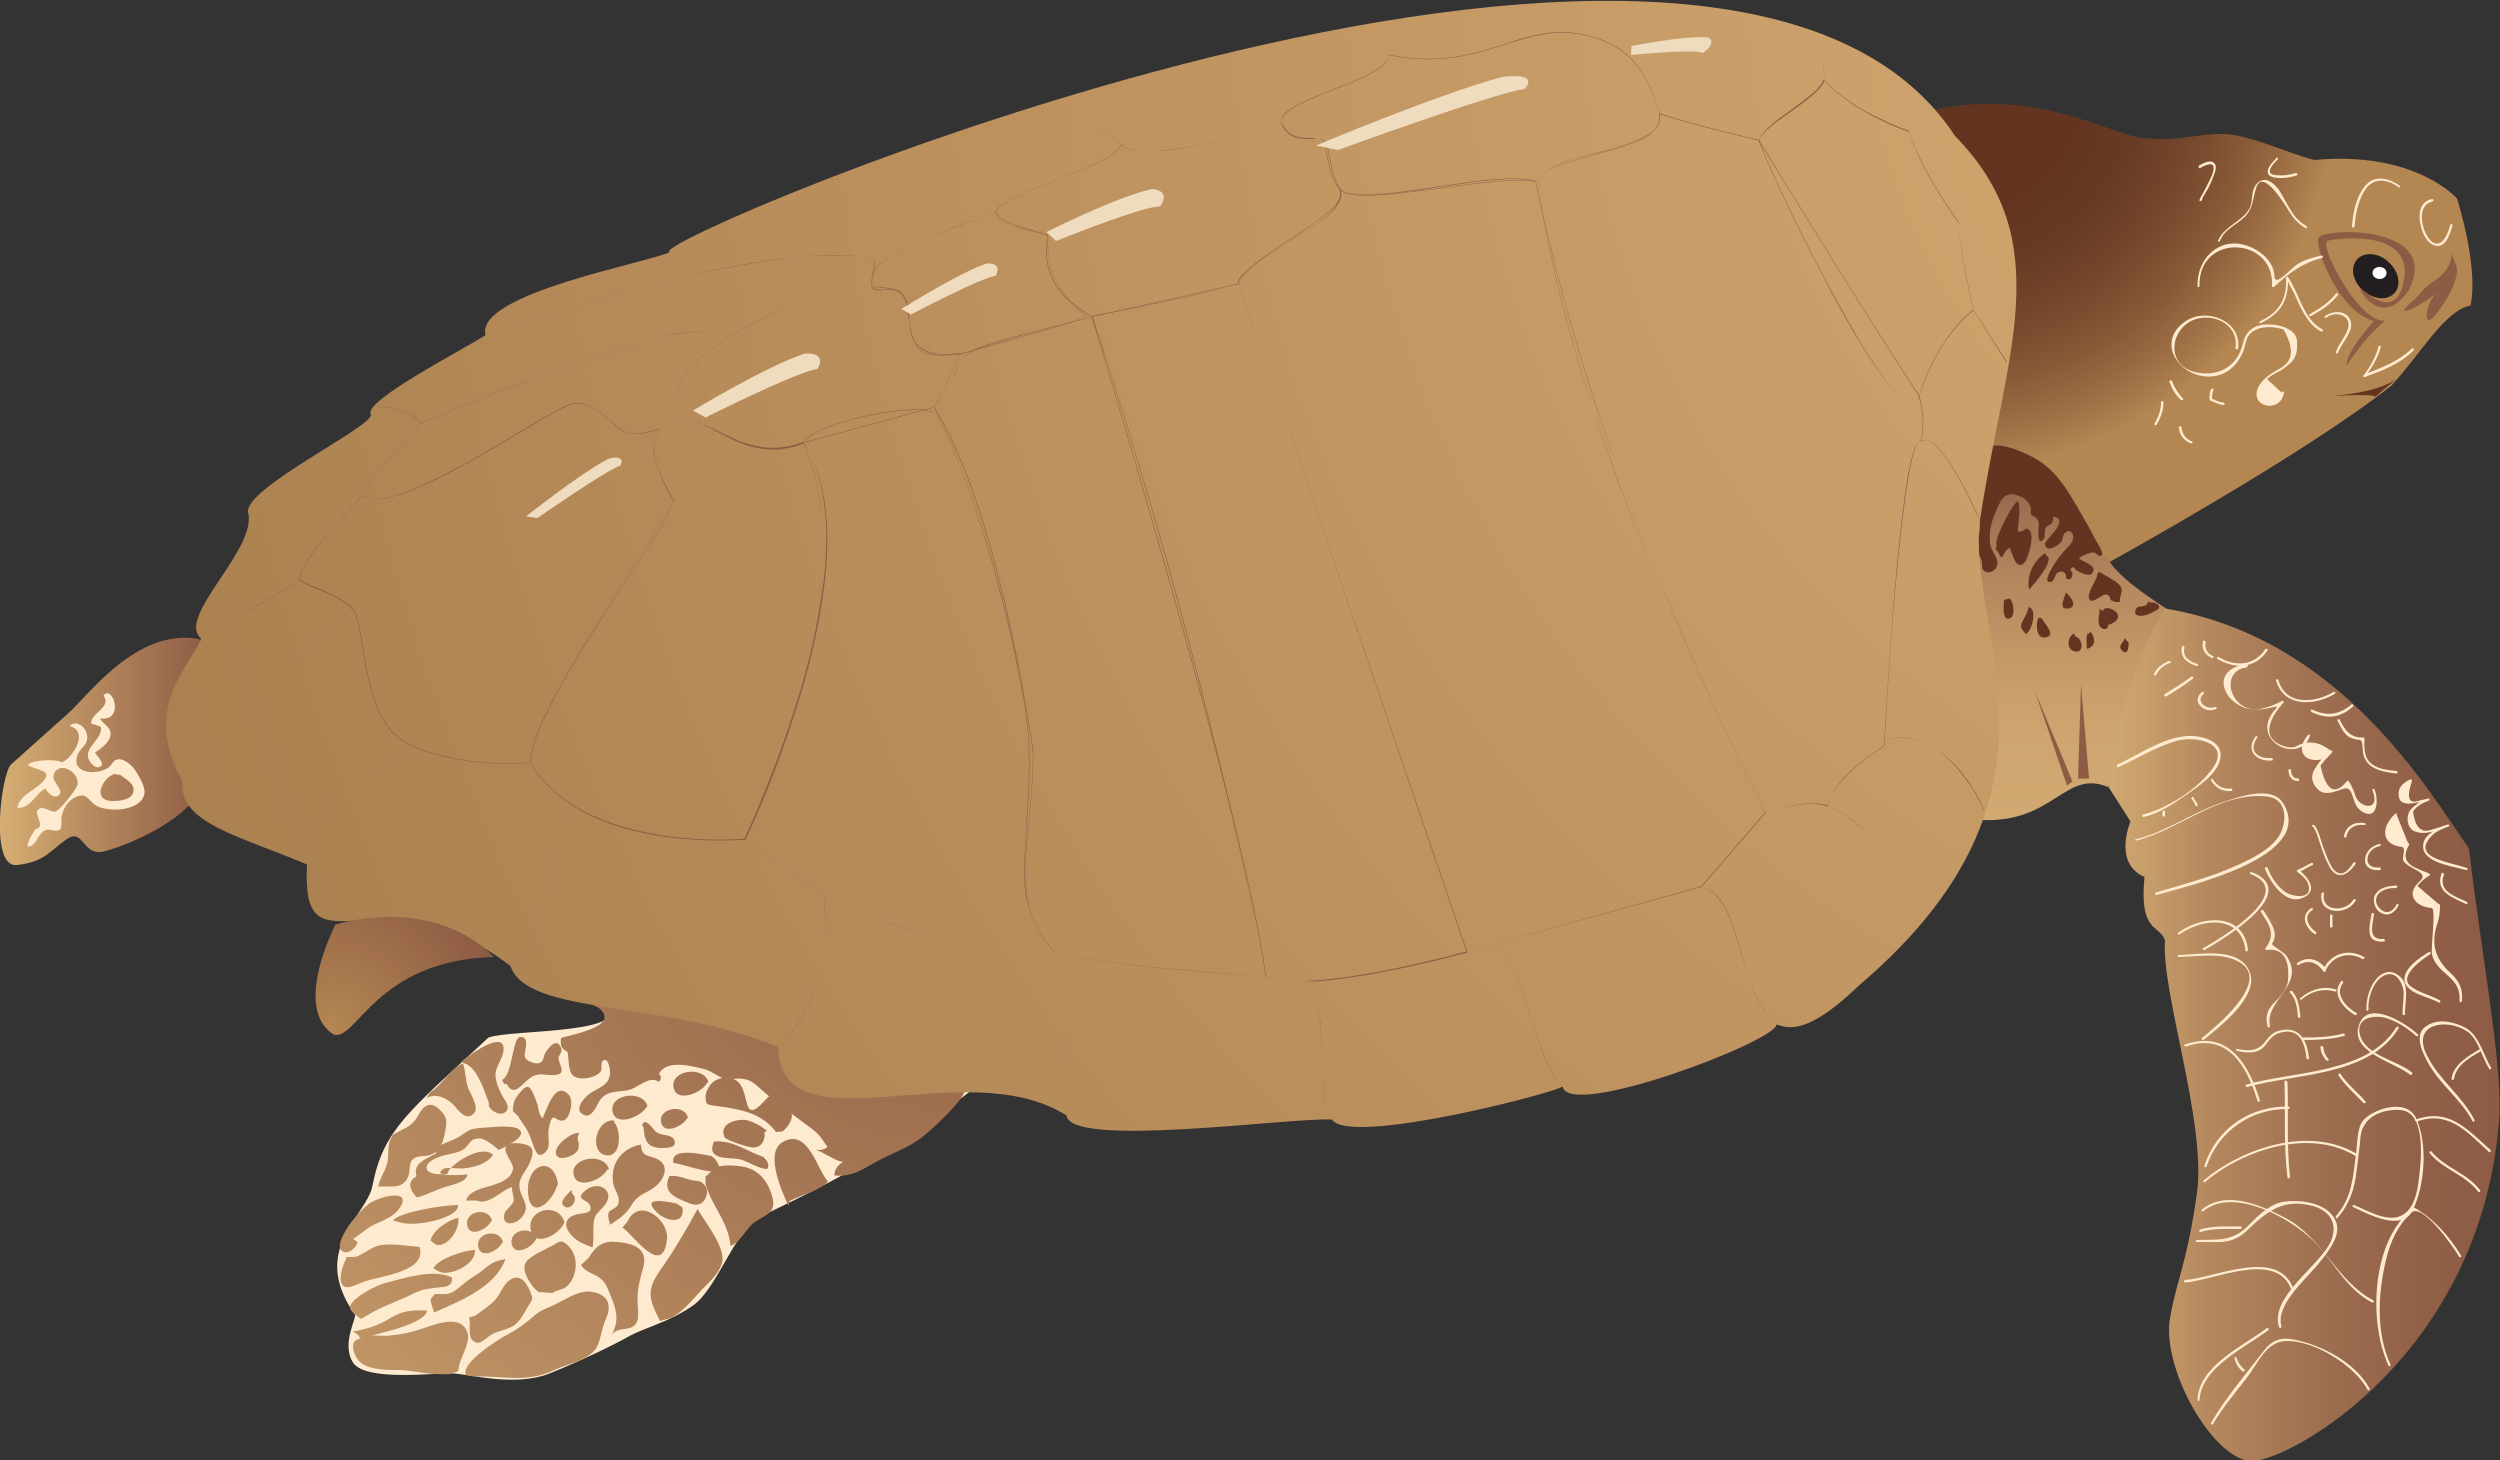 
        <svg xmlns:rdf="http://www.w3.org/1999/02/22-rdf-syntax-ns#" xmlns="http://www.w3.org/2000/svg" xmlns:cc="http://creativecommons.org/ns#" xmlns:xlink="http://www.w3.org/1999/xlink" xmlns:dc="http://purl.org/dc/elements/1.1/" x="0px" y="0px" width="500" height="292" viewBox="0 0 500 292" xml:space="preserve">
            <rect x="0" y="0" width="500" height="292" fill="#333333" stroke="none"/>
            <title>Lepidochelys olivacea (Olive Ridley Turtle) : adult</title>
            <desc xmlns:ian_image_library="https://ian.umces.edu/media-library/">
                <ian_image_library:title>Lepidochelys olivacea (Olive Ridley Turtle) : adult</ian_image_library:title>
                <ian_image_library:descr>Illustration of a Lepidochelys olivacea (Olive Ridley Turtle) adult</ian_image_library:descr>
                <ian_image_library:scene>
                    <ian_image_library:contains>reptile, Lepidochelys, L. olivacea, Olive, ridley, turtle, Chordata, Vertebrata, Reptilia, Testudines, Cheloniidae</ian_image_library:contains>
                    <ian_image_library:when>2008-12-22</ian_image_library:when>
                </ian_image_library:scene>
            </desc>
            
<g id="ian_symbols_68e576b21cd940d4c96fd3a61b2bf436">
		<radialGradient id="ian_symbols_4b44f0d2abf7eec4d1576e275eece719" cx="2176.709" cy="2508.027" r="579.038" gradientTransform="matrix(0.198 0 0 -0.198 -40.57 513.69)" gradientUnits="userSpaceOnUse">
		<stop  offset="0.225" style="stop-color:#633521"/>
		<stop  offset="0.321" style="stop-color:#673A23"/>
		<stop  offset="0.42" style="stop-color:#74462C"/>
		<stop  offset="0.521" style="stop-color:#885A37"/>
		<stop  offset="0.622" style="stop-color:#A57649"/>
		<stop  offset="0.668" style="stop-color:#B48652"/>
	</radialGradient>
	<path fill="url(#ian_symbols_4b44f0d2abf7eec4d1576e275eece719)" d="M387.6,21.8c20.5-4.2,35.9,5.8,41.3,5.8c6.8,0.8,11-1,16-0.8c5,0.2,12.4,3.7,17.9,5.2
		c20.3-1.9,28.6,7.7,28.6,7.7s4.4,13.7,2.7,21.4c-5.2,1-10.2,10-15.8,16c-17.2,13.7-56.4,35.3-56.4,35.3l-25-22.4
		C397,89.9,367.1,26,387.6,21.8L387.6,21.8z"/>
		<linearGradient id="ian_symbols_f3420d1386ee96f4d191ff30a171be37" gradientUnits="userSpaceOnUse" x1="2295.767" y1="1765.862" x2="2295.767" y2="2130.249" gradientTransform="matrix(0.198 0 0 -0.198 -40.57 513.69)">
		<stop  offset="0" style="stop-color:#D1A971"/>
		<stop  offset="0.239" style="stop-color:#CEA56F"/>
		<stop  offset="0.46" style="stop-color:#C39866"/>
		<stop  offset="0.674" style="stop-color:#B3865D"/>
		<stop  offset="0.883" style="stop-color:#9D6C4F"/>
		<stop  offset="1" style="stop-color:#8E5B44"/>
	</linearGradient>
	<path fill="url(#ian_symbols_f3420d1386ee96f4d191ff30a171be37)" d="M434.5,122.5c0,0-7.9,21.9-12.9,34.9c-8.6-3.6-10.8,7.2-25.2,6.6c-6.6-52.3-0.8-69.7,1.7-71.9
		c2.5-2.2,21,15.8,23.8,20.2C424.7,116.7,434.6,122.5,434.5,122.5L434.5,122.5z"/>
	<path fill="#633521" d="M406.2,101.7c0,0.4-0.1,0.8,0,1.1c0.3,0.6,0.6,0.3,1,0.8c0.7,0.8,0.6,0.8,0.5,2.1c0,0.9-0.2,2,0.4,2.6
		c1.4-0.6,0.5-1.9,1.1-2.8c0.1-0.3,0.9-0.5,1.1-0.8c0.3-0.3,0.3-1,0.4-1.4c3.4,0.6-1.7,4.7-1.7,5.4c0.1,2.1,2.9,0.4,3.4-0.6
		c0.3-0.7,0.1-1.2,0.7-1.6c0.7-0.5,1.1-0.3,1.4,0.3c0.6,1.2-0.7,2.4-1.4,3.1c-0.8,0.9-1.4,1.6-2.1,2.7c-0.2,0.4-2.7,4-0.9,3.8
		c0.8-0.1,0.9-1.5,1.3-1.8c1-0.7,2-0.1,1.8,1.1c1.1,0.5,1.2-0.3,1.3-1c0.1-0.3-0.6-0.5-0.3-1c0.4-0.7,0.9,0.2,1,0.3
		c0.5,0.3,3.2,1.9,3.5,0.1c0.2-1.3-2.3-1.7-2.9-2.5c0.6-0.4,1.2-0.7,1.9-0.9c0.6-0.1,0.6-0.3,1.1-0.2c0.3,0,0.8,0.7,1.2,0.7
		c1.3-0.1-0.7-2.8-1.1-3.6c-1.1-2.3-2.4-4.3-3.6-6.5c-1.9-3.2-3.7-6.1-6.7-8.4c-1.8-1.4-7.6-4.2-10.1-3.5c-2.8,0.8-1.2,5-1.4,7.3
		c-0.2,2.8-1.8,4.5-1.2,7.3c0.3,1.8,0,3.1-0.6,4.7c-0.5,1.4,1,2.8,1.1,4.1c0.1,0.9-0.2,1.1,0.5,1.6c1.1,0.8,2.7-0.4,2.6-1.7
		c-0.1-1.3-1.4-2.5-1.5-3.9c-0.3-2.8,0.5-4.9,1.7-7.5c1.1-2.5,2.5-2.8,5-1.5C404.8,99.8,406,100.4,406.2,101.7L406.2,101.7z"/>
		<linearGradient id="ian_symbols_b683b01f2dd21d24cd58d42cd2b8f5a3" gradientUnits="userSpaceOnUse" x1="2334.652" y1="1549.388" x2="2730.153" y2="1549.388" gradientTransform="matrix(0.198 0 0 -0.198 -40.57 513.69)">
		<stop  offset="0" style="stop-color:#D1A971"/>
		<stop  offset="0.28" style="stop-color:#B3865D"/>
		<stop  offset="0.549" style="stop-color:#9E6E50"/>
		<stop  offset="0.796" style="stop-color:#916047"/>
		<stop  offset="1" style="stop-color:#8E5B44"/>
	</linearGradient>
	<path fill="url(#ian_symbols_b683b01f2dd21d24cd58d42cd2b8f5a3)" d="M433,121.7c-10.2,17.4-11.3,35.7-11.3,35.7l4.4,6.9c0,0-3.6,8.3,2.8,11.1c-1.1,11.3,3,9.4,4.1,12.7
		c-0.8,10.2,8.3,36.5,6.4,50.4c-1.9,13.8-4.1,17.7-5.3,24.6c-2.2,10.2,8.6,29.1,16.3,29.1s46.5-21.6,49.5-69.4
		c0.3-12.2-3.6-31.6-6.1-53.1C485.9,158.5,468.2,127.5,433,121.7L433,121.7z"/>
		<linearGradient id="ian_symbols_35f45e54d84b4bf4dd83baa4a26a7faa" gradientUnits="userSpaceOnUse" x1="204.9" y1="1835.099" x2="415.848" y2="1835.099" gradientTransform="matrix(0.198 0 0 -0.198 -40.57 513.69)">
		<stop  offset="0" style="stop-color:#D6AE73"/>
		<stop  offset="1" style="stop-color:#8E5B44"/>
	</linearGradient>
	<path fill="url(#ian_symbols_35f45e54d84b4bf4dd83baa4a26a7faa)" d="M39.8,127.8c-12.5-2.3-22.2,11.4-26.2,14.9c-3.9,3.5-9.5,8.5-11.4,10.2c-1.9,1.7-4.4,20.8,1.2,20.1
		c5.6-0.6,6.6-2.9,10-5.2c3.3-2.3,3.1,3.5,7.3,2.5c4.1-1,12.7-4.6,17.2-9.3C42.4,156.3,42.9,131.6,39.8,127.8L39.8,127.8z"/>
	<path fill="#FEEBCF" d="M119.5,200c10.5,6.9-17.2,5.8-21.8,7.5c-15.8,14.7-21,18.3-23.2,29.6c-1.1,6.1-12.7,12.7-3.6,25.7
		c0.8,0.3-2.8,5.8-0.3,9.7c2.5,3.9,16.4,2,20.1,2.2c3.7,0.2,12.3,2.7,19.2,0c6.9-2.8,13-5.8,16-7.5c3.1-1.7,8-2.8,12.7-6.1
		c4.7-3.3,8-14.1,13-17.6c35.7-16.5,43.2-27.8,45.1-26.2C198.7,219.1,109,193.1,119.5,200L119.5,200z"/>
		<radialGradient id="ian_symbols_dd3f57a4b7bc3034050380736a4c7fff" cx="1177.47" cy="1763.24" r="1112.315" gradientTransform="matrix(0.198 0 0 -0.198 -40.57 513.69)" gradientUnits="userSpaceOnUse">
		<stop  offset="0" style="stop-color:#8E5B44"/>
		<stop  offset="1" style="stop-color:#D1A971"/>
	</radialGradient>
	<path fill="url(#ian_symbols_dd3f57a4b7bc3034050380736a4c7fff)" d="M113.5,210.4c0.3,1.3,0.1,3.9,1.1,4.7c1.4,1.2,4.8,0.4,5.6-0.9c0.3-0.5-0.3-2.2,0.8-2.2
		c0.7,0,1,1.8,1,2.3c0.1,2.9-2.5,3.2-4.3,4.6c-0.9,0.7-2.6,2.7-1.5,3.7c2,1.8,3.2-1.7,3.8-2.6c1.3-1.8,3.3-1.6,5.3-1.9
		c2.2-0.3,4.5-3.2,6.5-1.7c0.5-0.7,0.5-1.1,0-1.6c1.4-3,6.7-1.6,9.3-0.9c1.6,0.5,2.9,1.8,4.5,2c0.7,0.1,1.2-0.2,1.9-0.2
		c2.1,0,3,0.6,4.4,1.9c2,1.8,4.2,3.5,6.5,5.2c1.3,1,2.7,2,3.9,2.9c1.8,1.4,1.9,1.9,3.2,3.7c-0.7,0.6-1.7,0.7-2.5,0.5
		c1.9,0.6,3.8,2.2,5.6,2.5c-0.9,0.5-1.8,1.5-1.7,2.7c4.1,0.4,6.4-1.9,9.8-3.5c2.5-1.2,5.9-2.6,7.9-4.3c1.6-1.3,8.5-7.4,8.5-9.7
		c0-5.4-15.4-5.5-19.1-7.6c-8.7-5.1-18-11-27.6-14.1c-3.7-1.2-9.2-3.9-13-3.2c-3.2,0.6-6.8,2.7-10,3.9c-1,0.4-6.1,1.8-6.1,3.2
		c0,0.9,2,1.4,2.6,1.9c4.1,3.6-5.6,5.2-7.7,5.9c-0.1,0.9-0.1,1.9,0.6,2.3L113.5,210.4L113.5,210.4z"/>
		<radialGradient id="ian_symbols_8ef6956f5e4964647501779bc8da7ec8" cx="1177.523" cy="1763.096" r="1112.03" gradientTransform="matrix(0.198 0 0 -0.198 -40.57 513.69)" gradientUnits="userSpaceOnUse">
		<stop  offset="0" style="stop-color:#8E5B44"/>
		<stop  offset="1" style="stop-color:#D1A971"/>
	</radialGradient>
	<path fill="url(#ian_symbols_8ef6956f5e4964647501779bc8da7ec8)" d="M93.2,275c-1.2-2.3,6.4-7.1,8.3-8.1c2.1-1.1,3.7-2.3,5.5-3.9c1.3-1.1,2.9-1.5,4.4-2.3
		c2.2-1.1,4.9-3,7.6-2.2c3.1,0.8,3.2,3.1,2.1,5.5c-0.9,1.8-0.9,4.7-2.3,6.2c-1.8,2-5.6,2.7-7.9,3.8c-5.8,2.7-10.1,1.1-16.1,1.3
		L93.2,275L93.2,275z"/>
		<radialGradient id="ian_symbols_a0da3cda1a449074e1a841b1fb9389b6" cx="1177.366" cy="1763.095" r="1111.819" gradientTransform="matrix(0.198 0 0 -0.198 -40.57 513.69)" gradientUnits="userSpaceOnUse">
		<stop  offset="0" style="stop-color:#8E5B44"/>
		<stop  offset="1" style="stop-color:#D1A971"/>
	</radialGradient>
	<path fill="url(#ian_symbols_a0da3cda1a449074e1a841b1fb9389b6)" d="M93.8,263.5c0.4,1.2-0.2,3.4,0.5,4.3c1.4,1.8,2.7-0.1,4-0.9c1.4-0.8,3.2-0.9,4.6-1.9
		c1.3-1,1.8-2.2,2.7-3.7c1-1.7,1.1-1.3,0.4-3.1c-0.9-2.1-2.3-3.6-4.3-2c-1.1,0.9-1.7,2.7-2.7,3.8c-1.1,1.2-2.6,2.1-3.9,3.1
		L93.8,263.5L93.8,263.5z"/>
		<radialGradient id="ian_symbols_513bf7d6bfc883141d678c7fe203c314" cx="1177.364" cy="1763.191" r="1112.06" gradientTransform="matrix(0.198 0 0 -0.198 -40.57 513.69)" gradientUnits="userSpaceOnUse">
		<stop  offset="0" style="stop-color:#8E5B44"/>
		<stop  offset="1" style="stop-color:#D1A971"/>
	</radialGradient>
	<path fill="url(#ian_symbols_513bf7d6bfc883141d678c7fe203c314)" d="M116.2,253c1,1.6,2.7,1.7,3.9,2.7c1.2,1,1.5,2.2,2.1,3.6c1.1,2.7,1.7,4.9,0.1,7.7
		c1.4-2,4.3-0.3,5.2-2.9c0.3-1,0-2.9,0-3.9c0-2.5,0.4-4.1,1.1-6.5c1.2-4.1-2-5-5.1-5.3c-3-0.3-4.2,0.7-5.8,3.2L116.2,253L116.2,253z
		"/>
		<radialGradient id="ian_symbols_8184b099559800a4c53dbb02c25ec548" cx="1178.374" cy="1767.388" r="1112.322" gradientTransform="matrix(0.198 0 0 -0.198 -40.57 513.69)" gradientUnits="userSpaceOnUse">
		<stop  offset="0" style="stop-color:#8E5B44"/>
		<stop  offset="1" style="stop-color:#D1A971"/>
	</radialGradient>
	<path fill="url(#ian_symbols_8184b099559800a4c53dbb02c25ec548)" d="M72.4,267.1c1.9-0.2,3.8,0.2,5.6,0c2-0.2,3.6-0.5,5.6-1.1c2.7-0.8,9-3.8,10,1
		c0.3,1.5-1.3,4.4-1.7,5.8c-0.4,1.5,0.2,1.4-1.6,1.9c-0.9,0.3-2.2,0.1-3.2,0.1c-3-0.1-5.4-0.9-8.3-0.8c-2.3,0-5.5-0.2-7-1.8
		c-1-1-2.1-4,0-4.4L72.4,267.1L72.4,267.1z"/>
		<radialGradient id="ian_symbols_4e19b7a2a2c916f451dbbda835e51f40" cx="1177.566" cy="1763.397" r="1112.623" gradientTransform="matrix(0.198 0 0 -0.198 -40.57 513.69)" gradientUnits="userSpaceOnUse">
		<stop  offset="0" style="stop-color:#8E5B44"/>
		<stop  offset="1" style="stop-color:#D1A971"/>
	</radialGradient>
	<path fill="url(#ian_symbols_4e19b7a2a2c916f451dbbda835e51f40)" d="M132,264.2c-2.2-4.3-2.8-6.1,0-10.1c2.7-3.8,5.3-8.2,7.5-12.3c1.6,2.8,5.7,7.7,4.9,10.8
		c-0.6,2.1-2.4,3.7-3.9,5.2c-1.7,1.8-4.6,5.5-7.1,6L132,264.2L132,264.2z"/>
		<radialGradient id="ian_symbols_30141860055b6b5431c5e86d532ab3f5" cx="1177.226" cy="1763.091" r="1111.727" gradientTransform="matrix(0.198 0 0 -0.198 -40.57 513.69)" gradientUnits="userSpaceOnUse">
		<stop  offset="0" style="stop-color:#8E5B44"/>
		<stop  offset="1" style="stop-color:#D1A971"/>
	</radialGradient>
	<path fill="url(#ian_symbols_30141860055b6b5431c5e86d532ab3f5)" d="M107.7,258.4c-1.4-1-3.5-4.2-2.6-5.8c0.7-1.4,4-2.7,5.4-3.5c1.5-0.9,1.8-1.2,3.1,0
		c1.3,1.3,1.7,3,1.5,4.6c-0.2,1.3-0.7,2.8-1.9,3.7c-0.8,0.6-2,0.6-2.7,1.2L107.7,258.4L107.7,258.4z"/>
		<radialGradient id="ian_symbols_f5fc2e144963b9349176167697e4319a" cx="1177.46" cy="1763.095" r="1111.964" gradientTransform="matrix(0.198 0 0 -0.198 -40.57 513.69)" gradientUnits="userSpaceOnUse">
		<stop  offset="0" style="stop-color:#8E5B44"/>
		<stop  offset="1" style="stop-color:#D1A971"/>
	</radialGradient>
	<path fill="url(#ian_symbols_f5fc2e144963b9349176167697e4319a)" d="M124.5,245.5c2,1.3,8.1,10.3,8.9,2.3c0.4-3.9-5.6-8.5-7.9-3.5L124.5,245.5L124.5,245.5z"/>
		<radialGradient id="ian_symbols_df60e8cd0c4f8774a916d05e06345df0" cx="1177.773" cy="1763.342" r="1112.822" gradientTransform="matrix(0.198 0 0 -0.198 -40.57 513.69)" gradientUnits="userSpaceOnUse">
		<stop  offset="0" style="stop-color:#8E5B44"/>
		<stop  offset="1" style="stop-color:#D1A971"/>
	</radialGradient>
	<path fill="url(#ian_symbols_df60e8cd0c4f8774a916d05e06345df0)" d="M141.1,236.8c1.3,4.5,4.6,7.6,5,12.4c2.2-0.9,3-3.5,4.9-4.8c2.5-1.7,4.5-1.9,3.3-5.6
		c-0.8-2.5-2.4-4.6-5-5.3c-1.4-0.4-4.1-0.6-5.5-0.2c-1.4,0.4-1.7,1.3-2.7,2V236.8L141.1,236.8z"/>
		<radialGradient id="ian_symbols_d41f344bea506fa46542f68c376addf8" cx="1177.659" cy="1762.938" r="1112.053" gradientTransform="matrix(0.198 0 0 -0.198 -40.57 513.69)" gradientUnits="userSpaceOnUse">
		<stop  offset="0" style="stop-color:#8E5B44"/>
		<stop  offset="1" style="stop-color:#D1A971"/>
	</radialGradient>
	<path fill="url(#ian_symbols_d41f344bea506fa46542f68c376addf8)" d="M70.6,266.3c2.8-0.5,5.1-1.2,7.5-2.7c2.5-1.5,4.2-1.6,7.3-1.5c0,1.9-6,3.7-7.6,4.1
		c-1.8,0.4-4.2,1.3-6,1.2c0-0.4-0.3-0.4-0.4-0.6L70.6,266.3L70.6,266.3z"/>
		<radialGradient id="ian_symbols_33dc04bab056080485ae016e930f04d3" cx="1181.96" cy="1763.337" r="1112.559" gradientTransform="matrix(0.198 0 0 -0.198 -40.57 513.69)" gradientUnits="userSpaceOnUse">
		<stop  offset="0" style="stop-color:#8E5B44"/>
		<stop  offset="1" style="stop-color:#D1A971"/>
	</radialGradient>
	<path fill="url(#ian_symbols_33dc04bab056080485ae016e930f04d3)" d="M69.3,251.5c-0.6,1.3-1.6,3.8-1,5.2c0.7,1.6,2.9,0.2,4.6-0.4c3-1.1,12.6-1.9,11-6.9
		c-2.5-0.2-6.1-0.9-8.5-0.2c-1.5,0.5-2.9,1.8-4.4,2.2H69.3z"/>
		<radialGradient id="ian_symbols_4b671808a51979a40919285a828df9e8" cx="1177.677" cy="1763.246" r="1112.488" gradientTransform="matrix(0.198 0 0 -0.198 -40.57 513.69)" gradientUnits="userSpaceOnUse">
		<stop  offset="0" style="stop-color:#8E5B44"/>
		<stop  offset="1" style="stop-color:#D1A971"/>
	</radialGradient>
	<path fill="url(#ian_symbols_4b671808a51979a40919285a828df9e8)" d="M157.7,241.2c-1.2-2.6-4.8-10.5-1.3-12.7c5.2-3.2,7,5.5,9.2,7.8c-2,2-5.2,2.6-7.7,3.9L157.7,241.2
		L157.7,241.2z"/>
		<radialGradient id="ian_symbols_948c73ac56e064c4a918207d2c8c5d0f" cx="1177.363" cy="1763.244" r="1112.114" gradientTransform="matrix(0.198 0 0 -0.198 -40.57 513.69)" gradientUnits="userSpaceOnUse">
		<stop  offset="0" style="stop-color:#8E5B44"/>
		<stop  offset="1" style="stop-color:#D1A971"/>
	</radialGradient>
	<path fill="url(#ian_symbols_948c73ac56e064c4a918207d2c8c5d0f)" d="M118.5,249.5c0.3-1.4,0.1-2.9,0.2-4.4c0.1-2.3,0.7-2.2,2.1-3.9c2.5-2.8-0.9-5.3-3.6-3.2
		c-2.5,2,0.3,1.8,0.8,3.1c0.7,1.8-1.7,1.4-3.1,1.9c-3.5,1.3-0.8,4.7,1.9,5.8L118.5,249.5L118.5,249.5z"/>
		<radialGradient id="ian_symbols_68d003a95cf5faa46d06989e192d4704" cx="1177.865" cy="1763.444" r="1113.068" gradientTransform="matrix(0.198 0 0 -0.198 -40.57 513.69)" gradientUnits="userSpaceOnUse">
		<stop  offset="0" style="stop-color:#8E5B44"/>
		<stop  offset="1" style="stop-color:#D1A971"/>
	</radialGradient>
	<path fill="url(#ian_symbols_68d003a95cf5faa46d06989e192d4704)" d="M135.3,240.7c-2.4-0.5-7.3-1.4-3.8,1.9c1.6,1.5,5.5,2.6,5-1.1L135.3,240.7L135.3,240.7z"/>
		<radialGradient id="ian_symbols_36f587f2c8ce68e4e567b87b15b0d086" cx="1177.315" cy="1762.972" r="1111.415" gradientTransform="matrix(0.198 0 0 -0.198 -40.57 513.69)" gradientUnits="userSpaceOnUse">
		<stop  offset="0" style="stop-color:#8E5B44"/>
		<stop  offset="1" style="stop-color:#D1A971"/>
	</radialGradient>
	<path fill="url(#ian_symbols_36f587f2c8ce68e4e567b87b15b0d086)" d="M152.7,231.4c-3.3-1.1-6-3.4-9.9-3.1c-1.7,3.8,3,3.2,4.9,3.5c2,0.4,3.7,1.9,5.7,2
		c0.4-0.5,0.3-1,0-1.6L152.7,231.4L152.7,231.4z"/>
		<radialGradient id="ian_symbols_3ffde4f09c0a7824f531c6b0bfd358f1" cx="1177.669" cy="1763.148" r="1112.235" gradientTransform="matrix(0.198 0 0 -0.198 -40.57 513.69)" gradientUnits="userSpaceOnUse">
		<stop  offset="0" style="stop-color:#8E5B44"/>
		<stop  offset="1" style="stop-color:#D1A971"/>
	</radialGradient>
	<path fill="url(#ian_symbols_3ffde4f09c0a7824f531c6b0bfd358f1)" d="M155.2,226.4c-2.9-3.9-7.4-4.6-11.9-5.2c-1.9-0.3-2.1-0.1-2.2-1.8c0-0.9,0.5-1.8,1-2.5
		c1.2-1.4,3.7-1.9,5.3-0.7c2.7,2,0.9,8.9,5.3,4.2c0.7-0.7,1.1-1.5,2.1-1.4c0.9,0.1,3.2,2.8,3.4,3.3c0.6,1.4-0.5,3-1.7,4L155.2,226.4
		L155.2,226.4z"/>
		<radialGradient id="ian_symbols_974fda2bf4ae60d4c55d17f99982f529" cx="1177.111" cy="1763.36" r="1112.045" gradientTransform="matrix(0.198 0 0 -0.198 -40.57 513.69)" gradientUnits="userSpaceOnUse">
		<stop  offset="0" style="stop-color:#8E5B44"/>
		<stop  offset="1" style="stop-color:#D1A971"/>
	</radialGradient>
	<path fill="url(#ian_symbols_974fda2bf4ae60d4c55d17f99982f529)" d="M139.7,236.2c-2.1,0-3.4-1.2-5.8-1c-1.3,2.7,0.3,3.9,2.6,4.9c1.7,0.7,3.2,1.5,4.4-0.1
		c0.8-1.2,0.7-2.6-0.5-3.5L139.7,236.2L139.7,236.2z"/>
		<radialGradient id="ian_symbols_195ef4ab78cd777405b381a6af1222cf" cx="1177.728" cy="1762.937" r="1111.921" gradientTransform="matrix(0.198 0 0 -0.198 -40.57 513.69)" gradientUnits="userSpaceOnUse">
		<stop  offset="0" style="stop-color:#8E5B44"/>
		<stop  offset="1" style="stop-color:#D1A971"/>
	</radialGradient>
	<path fill="url(#ian_symbols_195ef4ab78cd777405b381a6af1222cf)" d="M142.3,231.2c-1.4-0.2-8.4-2-7.6,1.4c2,0.1,12.1,4.2,8.3-0.8L142.3,231.2L142.3,231.2z"/>
		<radialGradient id="ian_symbols_016e76f4e9d048a4612a2bc5ad52c472" cx="1177.369" cy="1763.201" r="1111.893" gradientTransform="matrix(0.198 0 0 -0.198 -40.57 513.69)" gradientUnits="userSpaceOnUse">
		<stop  offset="0" style="stop-color:#8E5B44"/>
		<stop  offset="1" style="stop-color:#D1A971"/>
	</radialGradient>
	<path fill="url(#ian_symbols_016e76f4e9d048a4612a2bc5ad52c472)" d="M153.4,226.2c-1.1-1-2.5-1.7-3.8-2.1c-1.7-0.5-6,0.4-4.7,3.3c0.3,0.7,4.9,2.1,5.7,2.1
		c1.7,0,2.5-1.4,2.3-3.1L153.4,226.2L153.4,226.2z"/>
		<radialGradient id="ian_symbols_0377874052080c3451e7202ceddc167e" cx="1177.366" cy="1763.403" r="1112.277" gradientTransform="matrix(0.198 0 0 -0.198 -40.57 513.69)" gradientUnits="userSpaceOnUse">
		<stop  offset="0" style="stop-color:#8E5B44"/>
		<stop  offset="1" style="stop-color:#D1A971"/>
	</radialGradient>
	<path fill="url(#ian_symbols_0377874052080c3451e7202ceddc167e)" d="M72.2,263.8c-1.8-1.4-3.2-2.1-1.2-3.9c1.6-1.4,4.4-2.9,6.4-3.4c3.6-0.9,9.3-2.8,13-1
		c0.2,1.8-1.4,1.9-2.7,2c-2,0.2-3.1,0.3-5,1.2c-3.1,1.6-6.5,2.6-9.3,4.4L72.2,263.8z"/>
		<radialGradient id="ian_symbols_f136d1e6eeef6754c93907cd3be68672" cx="1177.563" cy="1763.341" r="1112.36" gradientTransform="matrix(0.198 0 0 -0.198 -40.57 513.69)" gradientUnits="userSpaceOnUse">
		<stop  offset="0" style="stop-color:#8E5B44"/>
		<stop  offset="1" style="stop-color:#D1A971"/>
	</radialGradient>
	<path fill="url(#ian_symbols_f136d1e6eeef6754c93907cd3be68672)" d="M70.6,247.8c1.8-1.1,2.8-2.3,4.7-3.1c1.8-0.8,3.6-1.5,4.7-3.2c2.6-4.1-4.7-2-6.3-0.7
		c-1.7,1.4-3.9,3.9-4.9,5.9c-0.5,1-1.4,2.7-0.4,3.5c1.1,0.9,2.9-0.6,3.1-1.8L70.6,247.8L70.6,247.8z"/>
		<radialGradient id="ian_symbols_748901287838e344a5cfb691d12b1508" cx="1177.47" cy="1763.089" r="1111.915" gradientTransform="matrix(0.198 0 0 -0.198 -40.57 513.69)" gradientUnits="userSpaceOnUse">
		<stop  offset="0" style="stop-color:#8E5B44"/>
		<stop  offset="1" style="stop-color:#D1A971"/>
	</radialGradient>
	<path fill="url(#ian_symbols_748901287838e344a5cfb691d12b1508)" d="M122,245.1c-0.1-1-0.6-1.8-0.2-2.7c0.1-0.3,1.4-0.8,1.7-1.3c0.9-1.7-0.7-2.9-0.9-4.7
		c-0.5-3.9,1.9-6.8,5.6-7.5c0,3,2.4,1.9,4.1,3.5c1.4,1.4,0.3,3.6-1.1,4.8c-1.9,1.6-3.4,1.4-4.9,3.8c-1.1,1.9-2.5,2.8-4.4,4
		L122,245.1L122,245.1z"/>
		<radialGradient id="ian_symbols_3fb19240f0b14ee4fd9a0e31094f3fe2" cx="1181.061" cy="1761.019" r="1112.124" gradientTransform="matrix(0.198 0 0 -0.198 -40.57 513.69)" gradientUnits="userSpaceOnUse">
		<stop  offset="0" style="stop-color:#8E5B44"/>
		<stop  offset="1" style="stop-color:#D1A971"/>
	</radialGradient>
	<path fill="url(#ian_symbols_3fb19240f0b14ee4fd9a0e31094f3fe2)" d="M75.6,237.4c0.3-1.7,1.5-3.2,1.9-5c0.3-1.6-0.1-4,1-5.2c-0.1,0-0.1-0.1-0.1-0.1
		c1.5-1.1,3.2-1.4,4.4-2.8c0.9-1,1.3-2.6,2.6-3.2c1-0.4,1.8,0.1,2.7,1c1.3,1.4,1.3,2,1,3.8c-0.3,1.7-0.6,3.3-2,4.5
		c-1.4,1.2-2.9,0.5-4.2,1.2c-1.4,0.9-0.7,2.5-1.3,3.8c-1,2.2-2.8,1.9-4.8,1.9H75.6z"/>
		<radialGradient id="ian_symbols_3684afb6150f43e4cde6e36abf76df1c" cx="1194.443" cy="1763.091" r="1131.265" gradientTransform="matrix(0.198 0 0 -0.198 -40.57 513.69)" gradientUnits="userSpaceOnUse">
		<stop  offset="0" style="stop-color:#8E5B44"/>
		<stop  offset="1" style="stop-color:#D1A971"/>
	</radialGradient>
	<path fill="url(#ian_symbols_3684afb6150f43e4cde6e36abf76df1c)" d="M87,258.8c2.8,0,2.9,0.2,4.7-1.2c1.1-0.9,2-1.7,3.2-2.4c1-0.6,1.8-1.3,2.7-2c1.4-1,1.8-1,3.5-1.4
		c-2.1,5.7-9.1,8.4-14.3,10.7C86,259.5,85.7,260.3,87,258.8L87,258.8z"/>
		<radialGradient id="ian_symbols_267f289fd31621a4c5efb5fe6d75b3f0" cx="1177.209" cy="1763.293" r="1111.804" gradientTransform="matrix(0.198 0 0 -0.198 -40.57 513.69)" gradientUnits="userSpaceOnUse">
		<stop  offset="0" style="stop-color:#8E5B44"/>
		<stop  offset="1" style="stop-color:#D1A971"/>
	</radialGradient>
	<path fill="url(#ian_symbols_267f289fd31621a4c5efb5fe6d75b3f0)" d="M85.3,219.6c2-1.1,4.3,0.1,5.7,1.7c0.8,1,2.5,3.1,3.9,1.2c0.9-1.3-0.9-3.8-1.3-5
		c-0.5-1.5-0.5-3.4-1-4.8c-2.2,0.7-4.4,4.5-6.6,5.8L85.3,219.6L85.3,219.6z"/>
		<radialGradient id="ian_symbols_1eeb47875922565459c337f38a67dbc0" cx="1177.116" cy="1763.547" r="1112.073" gradientTransform="matrix(0.198 0 0 -0.198 -40.57 513.69)" gradientUnits="userSpaceOnUse">
		<stop  offset="0" style="stop-color:#8E5B44"/>
		<stop  offset="1" style="stop-color:#D1A971"/>
	</radialGradient>
	<path fill="url(#ian_symbols_1eeb47875922565459c337f38a67dbc0)" d="M86.1,248.1c0.5-2.3,4.2-4.4,5.6-4.5c0.1,3.6-3.3,6.2-4.7,5.2L86.1,248.1L86.1,248.1z"/>
		<radialGradient id="ian_symbols_1d38fbbb1624aa544d77298649044f71" cx="1177.571" cy="1762.052" r="1110.98" gradientTransform="matrix(0.198 0 0 -0.198 -40.57 513.69)" gradientUnits="userSpaceOnUse">
		<stop  offset="0" style="stop-color:#8E5B44"/>
		<stop  offset="1" style="stop-color:#D1A971"/>
	</radialGradient>
	<path fill="url(#ian_symbols_1d38fbbb1624aa544d77298649044f71)" d="M78.6,244.1c1.1-1.6,9.8-3.1,13-3.1c0.3,2.5-7.8,4.3-11.1,3.6L78.6,244.1L78.6,244.1z"/>
		<radialGradient id="ian_symbols_91c7fc364410c3c49556f8e946475601" cx="1177.529" cy="1763.149" r="1112.137" gradientTransform="matrix(0.198 0 0 -0.198 -40.57 513.69)" gradientUnits="userSpaceOnUse">
		<stop  offset="0" style="stop-color:#8E5B44"/>
		<stop  offset="1" style="stop-color:#D1A971"/>
	</radialGradient>
	<path fill="url(#ian_symbols_91c7fc364410c3c49556f8e946475601)" d="M86.7,253.7c0.7-1.9,6.2-3.7,8.3-3.7c0.2,3-5,5.2-7,4.4L86.7,253.7L86.7,253.7z"/>
		<radialGradient id="ian_symbols_b95e40e42bfcfdb441b50409a882aea3" cx="1177.718" cy="1763.265" r="1112.493" gradientTransform="matrix(0.198 0 0 -0.198 -40.57 513.69)" gradientUnits="userSpaceOnUse">
		<stop  offset="0" style="stop-color:#8E5B44"/>
		<stop  offset="1" style="stop-color:#D1A971"/>
	</radialGradient>
	<path fill="url(#ian_symbols_b95e40e42bfcfdb441b50409a882aea3)" d="M98.4,244.1c-0.8-2.8-5.3-1.9-5,0.8c0.4,2.8,4,1,4.8-0.6L98.4,244.1L98.4,244.1z"/>
		<radialGradient id="ian_symbols_780d072d5eec0714256fea6e13db0902" cx="1176.442" cy="1762.476" r="1109.979" gradientTransform="matrix(0.198 0 0 -0.198 -40.57 513.69)" gradientUnits="userSpaceOnUse">
		<stop  offset="0" style="stop-color:#8E5B44"/>
		<stop  offset="1" style="stop-color:#D1A971"/>
	</radialGradient>
	<path fill="url(#ian_symbols_780d072d5eec0714256fea6e13db0902)" d="M100.6,248.4c-0.8-2.8-5.3-1.9-5,0.8c0.4,2.8,4,1,4.8-0.6L100.6,248.4L100.6,248.4z"/>
		<radialGradient id="ian_symbols_b53f73dd928601c4d59ff2fa0885c37a" cx="1176.54" cy="1763.423" r="1111.223" gradientTransform="matrix(0.198 0 0 -0.198 -40.57 513.69)" gradientUnits="userSpaceOnUse">
		<stop  offset="0" style="stop-color:#8E5B44"/>
		<stop  offset="1" style="stop-color:#D1A971"/>
	</radialGradient>
	<path fill="url(#ian_symbols_b53f73dd928601c4d59ff2fa0885c37a)" d="M107.3,247.8c-0.8-2.8-5.3-1.9-5,0.8c0.4,2.8,4,1,4.8-0.6L107.3,247.8L107.3,247.8z"/>
		<radialGradient id="ian_symbols_3477f6a6134c507405a0c5d896f4f9ad" cx="1177.677" cy="1763.001" r="1112.037" gradientTransform="matrix(0.198 0 0 -0.198 -40.57 513.69)" gradientUnits="userSpaceOnUse">
		<stop  offset="0" style="stop-color:#8E5B44"/>
		<stop  offset="1" style="stop-color:#D1A971"/>
	</radialGradient>
	<path fill="url(#ian_symbols_3477f6a6134c507405a0c5d896f4f9ad)" d="M112.9,244.5c-1.1-4.1-7.3-2.8-6.8,1.2c0.5,4,5.5,1.4,6.6-0.9L112.9,244.5L112.9,244.5z"/>
		<radialGradient id="ian_symbols_d79a070cb67938d4c98e37c554fdb309" cx="1177.07" cy="1762.88" r="1111.157" gradientTransform="matrix(0.198 0 0 -0.198 -40.57 513.69)" gradientUnits="userSpaceOnUse">
		<stop  offset="0" style="stop-color:#8E5B44"/>
		<stop  offset="1" style="stop-color:#D1A971"/>
	</radialGradient>
	<path fill="url(#ian_symbols_d79a070cb67938d4c98e37c554fdb309)" d="M111.6,236.8c-0.9-5.9-6.4-4-6,1.7c0.4,5.8,4.8,2,5.8-1.3L111.6,236.8L111.6,236.8z"/>
		<radialGradient id="ian_symbols_0412ae4b936a6414e5253e9532c9bfe3" cx="1177.831" cy="1763.191" r="1112.584" gradientTransform="matrix(0.198 0 0 -0.198 -40.57 513.69)" gradientUnits="userSpaceOnUse">
		<stop  offset="0" style="stop-color:#8E5B44"/>
		<stop  offset="1" style="stop-color:#D1A971"/>
	</radialGradient>
	<path fill="url(#ian_symbols_0412ae4b936a6414e5253e9532c9bfe3)" d="M121.8,233.8c-1.1-3.4-7.6-2.3-7.1,1c0.5,3.3,5.7,1.2,6.7-0.8L121.8,233.8L121.8,233.8z"/>
		<radialGradient id="ian_symbols_a230107e786d66f491c035d9c5fc869b" cx="1177.428" cy="1762.877" r="1111.461" gradientTransform="matrix(0.198 0 0 -0.198 -40.57 513.69)" gradientUnits="userSpaceOnUse">
		<stop  offset="0" style="stop-color:#8E5B44"/>
		<stop  offset="1" style="stop-color:#D1A971"/>
	</radialGradient>
	<path fill="url(#ian_symbols_a230107e786d66f491c035d9c5fc869b)" d="M129.5,221.2c-1.1-3.4-7.6-2.3-7,1c0.5,3.3,5.7,1.2,6.8-0.8L129.5,221.2L129.5,221.2z"/>
		<radialGradient id="ian_symbols_34fa1d0bbf46aa14e54a35989c9e2559" cx="1177.577" cy="1763.032" r="1111.763" gradientTransform="matrix(0.198 0 0 -0.198 -40.57 513.69)" gradientUnits="userSpaceOnUse">
		<stop  offset="0" style="stop-color:#8E5B44"/>
		<stop  offset="1" style="stop-color:#D1A971"/>
	</radialGradient>
	<path fill="url(#ian_symbols_34fa1d0bbf46aa14e54a35989c9e2559)" d="M141.7,216.4c-1.1-3.4-7.6-2.3-7,1c0.5,3.3,5.7,1.2,6.7-0.8L141.7,216.4L141.7,216.4z"/>
		<radialGradient id="ian_symbols_e106584b6b4273e49d5db59c8ab3f935" cx="1176.587" cy="1763.242" r="1110.815" gradientTransform="matrix(0.198 0 0 -0.198 -40.57 513.69)" gradientUnits="userSpaceOnUse">
		<stop  offset="0" style="stop-color:#8E5B44"/>
		<stop  offset="1" style="stop-color:#D1A971"/>
	</radialGradient>
	<path fill="url(#ian_symbols_e106584b6b4273e49d5db59c8ab3f935)" d="M137.6,223.5c-0.8-2.8-5.8-1.9-5.4,0.8c0.4,2.8,4.3,1,5.2-0.6L137.6,223.5L137.6,223.5z"/>
		<radialGradient id="ian_symbols_9dec07f01bf61404b17716ba844ad11d" cx="1177.955" cy="1763.452" r="1113.257" gradientTransform="matrix(0.198 0 0 -0.198 -40.57 513.69)" gradientUnits="userSpaceOnUse">
		<stop  offset="0" style="stop-color:#8E5B44"/>
		<stop  offset="1" style="stop-color:#D1A971"/>
	</radialGradient>
	<path fill="url(#ian_symbols_9dec07f01bf61404b17716ba844ad11d)" d="M122.8,224.1c-3.6-0.3-5,6.1-1.8,6.9c3.3,0.8,3.3-4.8,1.9-6.5L122.8,224.1L122.8,224.1z"/>
		<radialGradient id="ian_symbols_325da8ce1c484c64e1b90c81be82d916" cx="1178.635" cy="1760.467" r="1111.724" gradientTransform="matrix(0.198 0 0 -0.198 -40.57 513.69)" gradientUnits="userSpaceOnUse">
		<stop  offset="0" style="stop-color:#8E5B44"/>
		<stop  offset="1" style="stop-color:#D1A971"/>
	</radialGradient>
	<path fill="url(#ian_symbols_325da8ce1c484c64e1b90c81be82d916)" d="M92.4,212.2c1.7-1.4,8.7-6.4,8.3-2.1c-0.1,1.6-1.6,3.2-1.6,4.9c0,1.2,0.6,2.7,1.2,3.9
		c0.5,1,2,2.5,0.8,3.5c-0.8,0.7-2,0.2-2.7-0.4c-1.1-1-0.3-0.8-0.8-1.9c-0.8-2.1-2.3-7-5-7.5L92.4,212.2L92.4,212.2z"/>
		<radialGradient id="ian_symbols_8748abb80b0c7d245162fcf1dd77aed4" cx="1177.209" cy="1763.237" r="1111.848" gradientTransform="matrix(0.198 0 0 -0.198 -40.57 513.69)" gradientUnits="userSpaceOnUse">
		<stop  offset="0" style="stop-color:#8E5B44"/>
		<stop  offset="1" style="stop-color:#D1A971"/>
	</radialGradient>
	<path fill="url(#ian_symbols_8748abb80b0c7d245162fcf1dd77aed4)" d="M93.2,240.1c1.1-3.5,8.3-2.1,9.4-6.2c0.3-1.3-2.4-3.6-1.2-4.8c0.8-0.9,4.2-0.4,4.8,0.4
		c0.7,0.8,0,2.4-0.3,3.2c-0.9,1.9-2.5,3.1-1.9,5.3c0.5,2,2.1,3.3,0.4,5.4c-1.4,1.7-4.2,1.9-3.5-0.7c0.2-0.8,1.5-1.5,1.8-2.4
		c0.2-0.9-0.4-1.9-0.3-2.9c-2.1,0.6-4.7,3.8-7.1,2.7H93.2L93.2,240.1z"/>
		<radialGradient id="ian_symbols_b7eaf61f2d91737429def6fa49fee318" cx="1177.019" cy="1763.714" r="1112.148" gradientTransform="matrix(0.198 0 0 -0.198 -40.57 513.69)" gradientUnits="userSpaceOnUse">
		<stop  offset="0" style="stop-color:#8E5B44"/>
		<stop  offset="1" style="stop-color:#D1A971"/>
	</radialGradient>
	<path fill="url(#ian_symbols_b7eaf61f2d91737429def6fa49fee318)" d="M115.8,226.6c-1.4-0.3-5.7,2.9-4.4,4.6c0.6,0.8,2.4,0.2,3.1-0.2c1.4-0.8,1.5-1.7,1-3.4L115.8,226.6
		L115.8,226.6z"/>
		<radialGradient id="ian_symbols_4f66ed2ed6624f64c19714d2a64aa96d" cx="1177.843" cy="1763.593" r="1113.13" gradientTransform="matrix(0.198 0 0 -0.198 -40.57 513.69)" gradientUnits="userSpaceOnUse">
		<stop  offset="0" style="stop-color:#8E5B44"/>
		<stop  offset="1" style="stop-color:#D1A971"/>
	</radialGradient>
	<path fill="url(#ian_symbols_4f66ed2ed6624f64c19714d2a64aa96d)" d="M114.3,238c-0.6,0.7-2.8,2.4-1.4,3.3c1.3,0.9,2.9-1.5,1.6-2.5L114.3,238L114.3,238z"/>
		<radialGradient id="ian_symbols_24a1381887c1e32425aa18e8311afac0" cx="1177.275" cy="1763.652" r="1112.75" gradientTransform="matrix(0.198 0 0 -0.198 -40.57 513.69)" gradientUnits="userSpaceOnUse">
		<stop  offset="0" style="stop-color:#8E5B44"/>
		<stop  offset="1" style="stop-color:#D1A971"/>
	</radialGradient>
	<path fill="url(#ian_symbols_24a1381887c1e32425aa18e8311afac0)" d="M128.7,225.4c0.2,2.9,0.8,4.1,3.6,4.2c1.1,0,3.3,0,2.5-1.7c-0.5-1-2.5-0.8-3.4-1.4
		c-1-0.7-1.3-2-2.6-2.1c-0.1,0.2-0.3,0.4-0.4,0.6L128.7,225.4L128.7,225.4z"/>
		<radialGradient id="ian_symbols_1518f94ed136be9459bd1d49cc2eb30a" cx="1177.871" cy="1763.144" r="1112.674" gradientTransform="matrix(0.198 0 0 -0.198 -40.57 513.69)" gradientUnits="userSpaceOnUse">
		<stop  offset="0" style="stop-color:#8E5B44"/>
		<stop  offset="1" style="stop-color:#D1A971"/>
	</radialGradient>
	<path fill="url(#ian_symbols_1518f94ed136be9459bd1d49cc2eb30a)" d="M101.1,216.9c-0.4-0.3-0.7-0.5-0.6-1c2-1,2-8.4,3.5-8.5c2.3-0.2,0.6,3.3,1,4.1
		c0.4,0.8,2.2,1.4,2.9,1.1c0.9-0.4,0.7-1.1,1.1-1.9c0.5-0.9,2.5-3.7,3.3-0.8c0.1,0.6-0.6,1.3-0.6,1.7c0,0.8,0.8,2,0.6,2.7
		c-0.4,1.3-3.8,0.4-4.6,0.6c-1.1,0.2-1.5,0.5-2.3,1.2c-1.4,1.2-2.8,3.2-4.1,0.6L101.1,216.9L101.1,216.9z"/>
		<radialGradient id="ian_symbols_943429b3e4e3f4245d0e15253166382e" cx="1177.266" cy="1763.089" r="1111.66" gradientTransform="matrix(0.198 0 0 -0.198 -40.57 513.69)" gradientUnits="userSpaceOnUse">
		<stop  offset="0" style="stop-color:#8E5B44"/>
		<stop  offset="1" style="stop-color:#D1A971"/>
	</radialGradient>
	<path fill="url(#ian_symbols_943429b3e4e3f4245d0e15253166382e)" d="M83.3,235.2c-0.7-2.5,1.4-3.1,4-4.6c-0.2-0.1-0.4-0.4-0.6-0.6c1.4-1.3,3.6-1.7,5.2-2.7
		c2.1-1.4,2-1.6,5.4-1.8c1.6-0.1,6.4-0.7,6.9,0.9c0.4,1.3-3.3,3.1-4.5,3.6c-0.5-0.6-2.6-2.2-3.6-2.3c-2.2-0.1-2.1,1.2-3.3,2.1
		c-1.5,1-3.2,0.9-5,1.6c-3.5,1.2-3.7,3.9,1.7,3.4c0.1-1.7,6.9-6.2,9.1-3.8c-1.2,1.7-3.5,2.5-6.2,2.7c-0.6,0-3.1-0.2-3.6,0
		c-3.1,1.9,4.4,1.2,4.7,1.2c-0.2,1.5-2.8,2-4.5,2.5c-1.9,0.6-3.7,1.6-5.6,2.1c-1.3-1.2-2.1-3.1-0.3-4.1L83.3,235.2L83.3,235.2z"/>
		<radialGradient id="ian_symbols_c9a069274a4463348d6b4403c9317ce5" cx="1177.474" cy="1763.192" r="1112.077" gradientTransform="matrix(0.198 0 0 -0.198 -40.57 513.69)" gradientUnits="userSpaceOnUse">
		<stop  offset="0" style="stop-color:#8E5B44"/>
		<stop  offset="1" style="stop-color:#D1A971"/>
	</radialGradient>
	<path fill="url(#ian_symbols_c9a069274a4463348d6b4403c9317ce5)" d="M107.5,220.9c-1.3-3.5-1.7-4.6-3.5-2.4c-0.4,0.5-1.1,1.3-1.2,2c-0.6,2.5,0.1,1.6,0.9,2.9
		c1,1.6,1.6,2.1,2.4,4.1c0.8,2,1.1,4.1,2.5,3.3c2-1.2,0.7-3.4,1.2-5.3c0.8-3.9,1.3-0.7,3.1-1.5c1.2-0.6,1.9-4.1,0.8-5.1
		c-2.7-2.8-4.3,2.9-5.2,4.8c-0.6-0.7-0.9-1.8-1-3L107.5,220.9L107.5,220.9z"/>
		<radialGradient id="ian_symbols_409f7774de9c2f745df839533ea496a5" cx="2696.606" cy="2608.657" r="2955.245" gradientTransform="matrix(0.198 0 0 -0.198 -40.57 513.69)" gradientUnits="userSpaceOnUse">
		<stop  offset="0" style="stop-color:#D7AB73"/>
		<stop  offset="1" style="stop-color:#A27849"/>
	</radialGradient>
	<path fill="url(#ian_symbols_409f7774de9c2f745df839533ea496a5)" d="M391,27.2c20.8,21.2,10,43.6,5,76.8c-2.9,22.4,21.2,54.4-24.1,93c-10.4,10-14.1,8.7-16.6,7.9
		c0,3.3-41.5,19.1-42.8,12.4c-1.2,1.2-42.7,12-46.1,6.6c-8.7-0.4-52.3,5.8-53.1-0.8c-20.3-12.9-56.9,7.5-57.7-13.7
		c-22.8-9.5-50.2-6.2-53.5-16.2c-26.6-20.3-41.9,2.9-40.7-20.3c-13.7-5.8-25.7-8.3-24.9-16.6c-8.7-15.4,2.5-24.1,3.7-28.6
		c-5-4.2,10.8-17.4,9.5-24.9c-2.1-4.6,24.9-17.4,24.5-19.9C72.2,80.3,94.2,69.1,97.1,67c-2.1-8.3,32.8-14.5,36.9-16.6
		C126.6,49.2,344.1-44.6,391,27.2L391,27.2z"/>
	<path fill="#8E5B44" d="M353.2,162.5L353.2,162.5c-0.1-0.2-9.2-17-19.3-40.5c-5.9-13.8-11-27.3-15.2-39.9
		c-5.2-15.8-8.9-30.5-10.9-43.5l0,0l0,0c-0.2-1.3,0-2.3,0.6-3.3c0.6-0.8,1.4-1.6,2.7-2.2c2.3-1.2,5.6-1.9,8.8-2.7
		c3.1-0.7,6.3-1.4,8.6-2.6c1.2-0.6,2.1-1.3,2.7-2.1c0.6-0.9,0.9-1.9,0.7-3.1l0,0l0,0c4.1,1.7,19.8,5.4,19.9,5.4l0,0l0,0
		c0.2,0.4,22.7,37.1,32,51c1.2,4.4,0.9,6.5,0.5,8.9l0,0.3l0,0c-0.1-0.1-0.3-0.1-0.4,0c-2,1.2-3.8,17.7-5,31.3
		c-1.3,14.8-2,29.5-2,29.6v0l0,0c0,0-2.6,1.6-5.3,3.8c-2.5,2.1-5.5,5.2-5.9,8.2l0,0l0,0C361.1,159.6,353.3,162.5,353.2,162.5
		L353.2,162.5z M307.8,38.6c2.1,13.1,5.8,27.7,10.9,43.5c4.1,12.7,9.3,26.1,15.2,39.9c10,23.3,19,39.9,19.3,40.5
		c0.2-0.1,2.1-0.7,4.5-1.2c2.3-0.5,5.6-0.9,7.9,0c0.2-1.3,0.9-2.8,2.1-4.3c1-1.2,2.2-2.5,3.8-3.9c2.6-2.2,5.1-3.7,5.3-3.8
		c0-0.4,0.8-15,2-29.6c0.7-8.7,1.5-15.7,2.2-20.9c0.9-6.4,1.9-10,2.8-10.5c0.1-0.1,0.3-0.1,0.4,0l0-0.3c0.4-2.4,0.7-4.5-0.5-8.9
		c-9.2-13.9-31.6-50.4-32-51c-0.4-0.1-15.8-3.7-19.9-5.4c0.1,1.2-0.1,2.2-0.7,3.1c-0.6,0.8-1.4,1.5-2.7,2.1
		c-2.3,1.1-5.5,1.9-8.6,2.6c-3.2,0.7-6.5,1.5-8.8,2.7c-1.3,0.6-2.1,1.4-2.7,2.2C307.8,36.2,307.6,37.3,307.8,38.6L307.8,38.6
		L307.8,38.6z"/>
	<path fill="#8E5B44" d="M293.4,190.3L293.4,190.3c0-0.2-0.6-1.8-1.6-4.8c-19.1-56-33.6-99-43.2-127.6l0,0l0,0
		c-1.4-3.1,3.5-6,8.8-9.2c2.7-1.6,5.6-3.3,7.6-5.1c2.3-2,3.3-3.9,3-5.7l0,0l0,0c1.4,0.9,3.9,1.2,7.8,0.9c3.5-0.2,7.7-0.9,11.8-1.5
		c7.5-1.1,15.3-2.3,19.5-1.1l0,0l0,0c2.9,14.5,7.2,30.2,12.6,46.6c4.4,13.1,9.5,26.7,15.2,40.4c9.8,23.3,18.1,39,18.2,39.2l0,0l0,0
		l-12.9,14.9l0,0L293.4,190.3z M248.6,57.9L248.6,57.9c9.6,28.7,24.1,71.6,43.2,127.7c1.3,3.9,1.6,4.6,1.6,4.7l46.9-12.9l12.9-14.9
		c-0.3-0.5-8.5-16.1-18.2-39.2c-5.8-13.7-10.9-27.3-15.2-40.4c-5.4-16.4-9.7-32.1-12.6-46.6c-4.2-1.2-11.9,0-19.4,1.1
		c-8.5,1.3-16.5,2.5-19.6,0.6c0.3,1.8-0.7,3.6-3.1,5.6c-2.1,1.8-4.9,3.5-7.7,5.1C252.2,51.9,247.2,54.9,248.6,57.9L248.6,57.9z"/>
	<path fill="#8E5B44" d="M382.4,80.6C382.4,80.6,382.4,80.6,382.4,80.6c-1.6,0-4.1-2.6-7.6-7.7c-2.8-4.2-6.2-9.9-9.9-17.1
		c-6.8-12.8-12.6-25.7-13.1-27.6c-0.1-0.2,0-0.3,0-0.3c0,0,0.1,0,0.1,0c0.5-1.7,3.5-3.9,6.4-6c2.9-2.1,6-4.3,6.4-6c0,0,0,0,0,0l0,0
		h0.1l0,0c0,0,0,0,0,0c3,3.4,7.4,6,10.7,7.6c3.5,1.7,6.3,2.7,6.3,2.7l0,0l0,0c0,0,0.4,1.7,1.9,4.8c1.3,2.8,3.8,7.5,8.1,13.5l0,0v0
		c0,5.3,2.9,17.3,2.9,17.4l0,0l0,0c0,0-1.8,1.3-4,4c-2,2.5-4.9,6.8-6.8,13C383.6,80.1,383.1,80.6,382.4,80.6z M351.9,28
		C351.9,28,351.9,28,351.9,28c0,0,0,0,0,0.2c0.5,1.9,6.3,14.8,13.1,27.6c3.8,7.1,7.1,12.9,9.9,17.1c3.4,5.1,5.9,7.7,7.5,7.7
		c0,0,0,0,0,0c0.7,0,1.2-0.5,1.5-1.5c1.1-3.4,3.1-8.5,6.8-13c2.1-2.6,3.8-3.9,4-4c-0.1-0.4-2.9-12.1-2.9-17.4
		c-4.3-6-6.8-10.7-8.1-13.5c-1.4-3-1.8-4.6-1.9-4.8c-0.2-0.1-2.9-1-6.3-2.7c-3.2-1.6-7.6-4.2-10.6-7.6c-0.5,1.7-3.5,3.9-6.4,6
		C355.5,24.2,352.4,26.4,351.9,28L351.9,28L351.9,28C351.9,28,351.9,28,351.9,28z"/>
	<path fill="#8E5B44" d="M259.6,196.2c-2.9,0-5-0.3-6.5-0.9l0,0l0,0c-0.8-6.5-3.1-17.5-6.8-32.7c-3-12.1-7-26.9-11.8-44
		c-8.2-29.1-16.1-55-16.2-55.2l0,0l0,0l0,0l29.5-6.6l0,0l45.7,133.7l0,0c-0.1,0-8,2.2-16.9,3.9c-5.2,1-9.7,1.6-13.4,1.9
		C261.9,196.2,260.7,196.2,259.6,196.2z M253.2,195.3c2,0.8,5.3,1.1,9.9,0.8c3.7-0.3,8.2-0.9,13.4-1.9c8.7-1.7,16.4-3.8,16.8-3.9
		L247.8,56.7l-29.4,6.6c0.2,0.8,8.1,26.5,16.2,55.2c4.8,17.1,8.8,31.9,11.8,44C250.1,177.7,252.4,188.7,253.2,195.3z"/>
	<path fill="#8E5B44" d="M211.3,190.7L211.3,190.7c-8.5,0-17-1.2-25.4-3.6c-6.7-1.9-13.3-4.5-19.7-7.8c-5.7-2.9-10.1-5.9-12.7-7.8
		c-2.9-2.1-4.5-3.6-4.5-3.6l0,0l0,0c0.1-0.1,6.4-12.4,11-28.2c2.7-9.3,4.3-18,4.6-25.8c0.5-9.8-0.9-18.3-4-25.2l0,0l0,0
		c0.6-1.4,3.4-2.7,5.7-3.5c2.9-1.1,6.7-2,10.3-2.6c4.4-0.7,9.5-1,10.6,0.3c0.9,1.1,3.9,7.2,7.3,16.9c3,8.6,7.3,22.7,10.4,40.7
		c1.5,8.7,1,16.7,0.5,23.7c-0.4,5.3-0.7,10.3,0,14.8C206.1,183.7,208,187.5,211.3,190.7L211.3,190.7z M149,167.9
		c0.1,0.1,1.7,1.5,4.5,3.6c2.7,2,7.1,4.9,12.7,7.8c6.4,3.3,13,6,19.7,7.8c8.4,2.4,16.9,3.6,25.3,3.6c-3.3-3.2-5.1-7-5.9-11.9
		c-0.7-4.4-0.3-9.5,0-14.8c0.5-7,1-14.9-0.5-23.6c-3.2-18-7.4-32-10.4-40.7c-3.4-9.7-6.4-15.8-7.3-16.9c-1.1-1.3-6.2-1-10.5-0.3
		c-3.6,0.6-7.3,1.5-10.3,2.6c-3.3,1.2-5.3,2.4-5.7,3.5c3.2,7,4.5,15.5,4,25.3c-0.4,7.8-2,16.5-4.6,25.8
		C155.5,155.3,149.3,167.4,149,167.9z"/>
	<path fill="#8E5B44" d="M253.2,195.3L253.2,195.3c-0.3,0-28.4-1.7-41.9-4.6l0,0l0,0c-3.5-3.9-5.4-7.4-6-11.3
		c-0.6-3.7-0.2-7.8,0.3-13c0.4-4.2,1-9.5,1.1-16.1c-2.2-14.1-4.7-26.7-7.6-37.4c-3.6-13.6-7.7-24.1-12.2-31.4l0,0l0,0
		c2.8-3.6,3.7-5.9,4.4-7.5c1.7-4.2,1.7-4.2,25.2-10.2l2-0.5l0,0l0,0c5.5,16.8,10.8,34.1,15.7,51.6c3.9,14,7.5,28.1,10.8,41.9
		C250.5,180.4,253.2,195.1,253.2,195.3L253.2,195.3z M211.3,190.7c13.4,2.8,40.9,4.5,41.9,4.6c-0.1-0.7-2.8-15.3-8.3-38.4
		c-3.3-13.8-6.9-27.9-10.8-41.9c-4.9-17.5-10.1-34.8-15.7-51.6l-2,0.5c-23.5,6.1-23.5,6.1-25.2,10.2c-0.7,1.7-1.6,3.9-4.4,7.5
		c4.5,7.2,8.6,17.8,12.2,31.4c2.9,10.7,5.4,23.3,7.6,37.4c-0.1,6.6-0.6,11.9-1.1,16.1c-0.5,5.2-0.9,9.3-0.3,13
		C205.9,183.3,207.8,186.8,211.3,190.7z"/>
	<path fill="#8E5B44" d="M143.8,168.1c-3,0-7-0.2-11.3-0.8c-5.2-0.8-9.9-2.1-13.8-3.9c-5-2.3-8.9-5.4-11.6-9.1
		c-4.3-3.8,8.8-23.8,18.4-38.4c4.1-6.2,7.6-11.5,8.6-13.9c0.7-1.7-0.3-3.6-1.4-5.7c-1.7-3.3-3.7-7,0.6-10.5
		c2.9-3.3,6.1-1.7,10.1,0.5c4.4,2.4,9.9,5.3,17.3,2.4l0,0l0,0c3.5,5.2,5.1,12.6,4.7,22c-0.3,7.5-1.9,16.3-4.7,26.2
		c-4.8,16.8-11.5,30.9-11.6,31.1l0,0l0,0C149,167.9,147,168.1,143.8,168.1z M137,83.9c-1.3,0-2.5,0.5-3.7,1.9
		c-1.9,1.6-2.8,3.3-2.6,5.3c0.2,1.8,1.1,3.5,2,5.1c1.1,2.1,2.1,4,1.4,5.7c-1,2.4-4.5,7.7-8.6,13.9c-4.7,7.1-10.5,15.9-14.4,23.2
		c-2.2,4-3.6,7.2-4.3,9.6c-0.8,2.8-0.7,4.7,0.3,5.5c2.7,3.8,6.7,6.9,11.6,9.1c4,1.8,8.6,3.1,13.8,3.9c8.7,1.3,16.1,0.7,16.4,0.6
		c0.2-0.4,6.8-14.5,11.6-31.1c2.8-9.9,4.4-18.7,4.7-26.2c0.4-9.4-1.2-16.8-4.6-22c-7.4,2.8-12.9-0.1-17.4-2.4
		C140.9,84.9,138.9,83.9,137,83.9z"/>
	<path fill="#8E5B44" d="M102.1,152.8c-2.4,0-5.5-0.2-8.7-0.6c-3.4-0.5-6.4-1.2-8.9-2.1c-3-1.1-5.2-2.5-6.5-4.1
		c-3.5-4.3-4.6-11-5.5-16.5c-0.6-3.5-1-6.5-2-7.6c-1.5-1.8-4.6-3.1-7.1-4.1c-1.5-0.6-2.8-1.2-3.3-1.7c-1.2-1.2,3.4-7.6,12.4-17.1
		l0,0l0,0c0.9,0.9,2.6,1,5,0.5c2.1-0.4,4.7-1.4,7.9-2.9c5.9-2.7,12.8-6.8,18.3-10.1c5.2-3.1,9.3-5.5,10.8-5.8
		c0.3-0.1,0.6-0.1,0.9-0.1c2.6,0,5,2,6.9,3.7c1.2,1,2.1,1.9,3,2.2c2.5,0.8,6.6-0.8,6.6-0.8l0,0l0,0.1c0,0-0.9,1.1-1,3.4
		c-0.2,3.8,2.1,8.2,3.9,11.1l0,0l0,0c-1.4,2.2-3.1,4.9-5.1,8c-9.5,14.8-23.8,37-23.6,44.2v0l0,0
		C105.7,152.6,104.1,152.8,102.1,152.8z M72.6,99c-4.3,4.5-7.8,8.5-9.9,11.5c-2.2,3-3.1,4.9-2.5,5.5c0.5,0.5,1.8,1,3.3,1.6
		c2.5,1.1,5.6,2.4,7.1,4.2c1,1.2,1.4,4,2,7.6c0.9,5.4,1.9,12.2,5.5,16.5c1.3,1.6,3.5,3,6.5,4.1c2.5,0.9,5.5,1.6,8.8,2.1
		c5.9,0.8,11.5,0.7,12.8,0.3c-0.2-7.2,14.1-29.4,23.6-44.2c2-3.1,3.7-5.7,5.1-8c-1.5-2.4-2.6-4.6-3.3-6.6c-0.5-1.6-0.7-3.2-0.7-4.5
		c0.1-2.1,0.8-3.1,1-3.3c-0.4,0.2-2.8,1-4.9,1c-0.6,0-1.2-0.1-1.7-0.2c-0.9-0.3-1.9-1.2-3-2.2c-2.1-1.9-4.8-4.2-7.8-3.6
		c-1.4,0.3-5.5,2.7-10.7,5.8c-5.5,3.3-12.4,7.4-18.3,10.1C78.6,99.9,74.4,100.6,72.6,99z"/>
	<path fill="#8E5B44" d="M273.1,39.1c-2.6,0-4.4-0.3-5-1.1c-1.4-2.1-1.9-4.7-2.3-6.8c-0.3-1.6-0.5-2.8-1.1-3.2
		c-0.4-0.2-1.1-0.2-2-0.2c-2.2,0-5.1,0.1-6.3-3.1c-0.8-2.3,4.5-4.4,10.2-6.7c5.6-2.2,11.4-4.5,11-7l0,0l0,0
		c10.2,2.1,17.2-0.1,23.4-2.1c4.9-1.5,9.4-3,14.7-2.1v0c11.8,2,14.4,10.2,16.1,15.5l0.1,0.3c0.3,0.8,0.2,1.7-0.2,2.4
		c-1.5,2.8-7.3,4.4-13,6c-5.4,1.5-10.5,3-11.7,5.3l0,0l0,0c-2.7-0.7-10,0.2-17.6,1.2C283.4,38.3,277.2,39.1,273.1,39.1z M263.4,27.8
		c0.6,0,1.1,0,1.4,0.2c0.6,0.4,0.8,1.6,1.1,3.2c0.4,2.1,0.9,4.7,2.3,6.7c1.4,2.1,11.5,0.8,21.3-0.5c7.7-1,14.9-1.9,17.6-1.2
		c1.3-2.3,6.3-3.8,11.7-5.3c5.6-1.6,11.5-3.3,12.9-6c0.4-0.7,0.5-1.5,0.2-2.4l-0.1-0.3c-1.7-5.4-4.3-13.5-16.1-15.5l0,0
		c-5.3-0.9-9.9,0.5-14.7,2.1c-6.2,2-13.2,4.2-23.4,2.1c0.4,2.5-5.4,4.8-11,7c-2.7,1.1-5.5,2.2-7.5,3.3c-2.2,1.2-3.1,2.3-2.7,3.3
		c1,2.8,3.5,3.1,5.5,3.1c0.3,0,0.5,0,0.8,0C263,27.8,263.2,27.8,263.4,27.8z"/>
	<path fill="#8E5B44" d="M155.1,90c-3.9,0-7.7-1.8-11.7-3.6c-2.2-1-4.4-2-6.8-2.8l0,0l0,0c-1.3-1.8-1.6-3.7-1.1-5.7
		c2-7.3,16.1-13.9,26.4-18.8c5.3-2.5,9.5-4.5,10.8-5.9c1.1-1.2,1.7-1.7,2-1.5c0.4,0.2,0.2,1.3,0,2.5c-0.3,1.5-0.6,3.2,0.1,3.5
		c0.7,0.3,1.3,0.3,2,0.2c0.9-0.1,2-0.3,3.4,0.7c1.3,0.9,1.5,2.8,1.6,4.7c0.1,1.8,0.3,3.7,1.3,5.2c1.1,1.7,3.5,2.2,5.3,2.3
		c2,0.1,3.8-0.2,3.8-0.2l0,0l0,0l-5.4,10.8l0,0l-26.1,7.1C158.8,89.6,156.9,90,155.1,90z M136.6,83.6c2.3,0.8,4.6,1.8,6.8,2.8
		c5.9,2.7,11.5,5.2,17.3,2.2l26.1-7.1l5.4-10.8c-0.3,0-1.9,0.3-3.8,0.2c-1.9-0.1-4.3-0.6-5.4-2.3c-1-1.6-1.1-3.5-1.3-5.2
		c-0.2-2-0.3-3.8-1.6-4.7c-1.4-1-2.5-0.8-3.4-0.7c-0.7,0.1-1.3,0.2-2-0.2c-0.7-0.3-0.4-2.1-0.1-3.6c0.2-1.2,0.4-2.3,0.1-2.5
		c-0.3-0.1-0.9,0.3-2,1.5c-1.3,1.4-5.5,3.4-10.8,5.9c-10.3,4.8-24.4,11.5-26.4,18.7C135,79.9,135.3,81.8,136.6,83.6z"/>
	<path fill="#8E5B44" d="M218.3,63.3L218.3,63.3c-0.1-0.1-2.8-1.3-5.3-3.9c-1.4-1.5-2.5-3.2-3.1-5c-0.8-2.3-0.9-4.7-0.4-7.3
		c-1.9-0.6-3.5-1.1-4.9-1.5c-3.3-1-5.1-1.5-5.5-3.1c0.1-1.7,5.8-4,11.9-6.4c6.4-2.5,13.1-5.2,13-7.2l0,0l0,0c1.1,1,3.5,1.5,7.1,1.3
		c2.9-0.2,6.6-0.7,10.9-1.6c7.4-1.6,14.2-3.8,14.3-3.8l0,0l0,0c0,0,0.4,1.1,1.6,2.1c2,1.6,4.8,1.5,6.7,1.2l0,0l0,0
		c0.7,2.2,0.9,3.6,1.1,4.6c0.3,1.7,0.5,2.7,2.2,5.3c0.7,1.1-0.1,2.6-2.4,4.5c-2,1.8-5,3.7-7.9,5.6c-4.7,3.1-9.5,6.3-10.1,8.5l0,0
		C246.3,57.9,218.9,63.2,218.3,63.3L218.3,63.3z M224.1,28.9c0,2.1-6.6,4.7-13,7.2c-6.1,2.4-11.8,4.7-11.9,6.4
		c0.4,1.6,2.2,2.1,5.5,3c1.4,0.4,3,0.9,4.9,1.5l0,0l0,0c-0.5,2.6-0.4,5,0.4,7.3c0.6,1.8,1.7,3.5,3.1,5c2.4,2.5,5.1,3.8,5.2,3.9
		c0.7-0.1,27.9-5.4,29.4-6.6c0.6-2.2,5.2-5.3,10.1-8.5c5.8-3.8,11.8-7.8,10.2-10.1c-1.7-2.7-1.9-3.6-2.2-5.3
		c-0.2-1.1-0.4-2.4-1.1-4.6c-2,0.4-4.7,0.4-6.7-1.2c-1.1-0.9-1.5-2-1.6-2.1c-0.4,0.1-7.1,2.2-14.3,3.8c-4.3,0.9-8,1.5-10.9,1.6
		C227.7,30.4,225.3,29.9,224.1,28.9z"/>
	<path fill="#8E5B44" d="M188.6,71.1c-0.1,0-0.3,0-0.4,0c-1.9,0-4.3-0.4-4.9-1.9c-1-1.5-1.2-3.1-1.3-4.9c-0.2-2-0.4-4.1-2-5.9
		c-1.6-0.8-5.1-1-5.1-1l0,0l0,0c0,0-0.8-0.9,0.3-4l0,0c1.8-1.5,5.7-4,14.4-7.4c5.2-2,9.7-3.4,9.7-3.4l0,0h0l0,0c0,0,0.6,0.9,2.1,1.8
		c1.4,0.9,3.8,2,7.7,2.3l0,0l0,0c0.4,0.4,0.4,1.1,0.5,2.2c0,2.7,0.1,7.9,7.6,14.4l0,0l0,0c-2.3,1.4-24.7,7.4-24.9,7.5
		C192.2,70.8,190.5,71.1,188.6,71.1z M174.9,57.3c0.2,0,3.5,0.2,5.1,1l0,0c1.7,1.8,1.8,3.9,2,6c0.2,1.7,0.3,3.4,1.3,4.8
		c0.6,1.5,3,1.9,4.9,1.9c2,0,3.9-0.3,4-0.3c0.2-0.1,22.4-6,24.9-7.4c-7.5-6.6-7.5-11.7-7.6-14.5c0-1.1,0-1.8-0.4-2.1
		c-3.9-0.4-6.4-1.5-7.8-2.3c-1.4-0.9-2-1.7-2.1-1.8c-0.2,0.1-4.6,1.4-9.7,3.4c-4.8,1.9-11.1,4.7-14.4,7.4
		C174.1,56.4,174.8,57.3,174.9,57.3z"/>
	<path fill="#8E5B44" d="M72.6,99L72.6,99c1.6-4.1,11.5-14.4,11.6-14.5l0,0c0.1-0.1,13.7-5.7,27.6-10.6c8.2-2.9,14.9-5,19.9-6.3
		c6.3-1.6,10-1.8,11.1-0.7c0.4,0.4,0.4,1.1,0,1.9l0,0c0.4-0.8,0.4-1.5,0-1.9c-1-1.1-4.7-0.8-11,0.7c-5,1.3-11.7,3.4-19.9,6.3
		C98,78.8,84.5,84.4,84.3,84.5C84,84.7,74.3,94.9,72.6,99z"/>
	<path fill="#8E5B44" d="M97.1,67.1L97.1,67.1c14.4-5,27.4-8.8,38.8-11.5c9.1-2.1,17.1-3.5,23.8-4.2c6-0.6,9.8-0.4,12-0.1
		c2.3,0.3,3.3,0.7,3.3,0.7l0,0c0,0-1-0.4-3.3-0.7c-2.2-0.2-6-0.4-12,0.1c-6.7,0.6-14.7,2-23.8,4.2C124.6,58.3,111.5,62.1,97.1,67.1z
		"/>
	<path fill="#8E5B44" d="M134.1,50.5L134.1,50.5c13.7-3.7,30.7-5.6,42.6-6.6c12.8-1.1,22.6-1.3,22.7-1.3l0,0
		c-0.1,0-9.8,0.2-22.7,1.3C164.8,44.9,147.8,46.8,134.1,50.5z"/>
	<path fill="#8E5B44" d="M224.1,28.9c0,0-1.7-1.9-5.2-3.5c-2-1-4.2-1.7-6.6-2.1c-2.9-0.5-6.1-0.6-9.4-0.2l0,0
		c3.3-0.4,6.4-0.3,9.4,0.2c2.4,0.4,4.6,1.1,6.6,2.1C222.4,27,224.1,28.8,224.1,28.9L224.1,28.9z"/>
	<path fill="#8E5B44" d="M277.1,11c0,0-1.6-0.8-4.4-1.7c-2.5-0.8-6.6-1.9-11.5-2.3l0,0c4.9,0.4,9,1.5,11.5,2.3
		C275.5,10.2,277.1,11,277.1,11L277.1,11z"/>
	<path fill="#8E5B44" d="M313.8,6.2c0,0-0.3-0.8,0.1-2c0.4-1.1,1.5-2.7,4.7-4.3l0,0c-3.2,1.6-4.3,3.2-4.7,4.3
		C313.5,5.4,313.8,6.2,313.8,6.2L313.8,6.2z"/>
	<path fill="#8E5B44" d="M364.9,15.5L364.9,15.5c0,0,0-1.4-0.5-3.3c-0.4-1.7-1.4-4.3-3.6-6.6l0,0c1.2,1.2,2.8,3.4,3.6,6.6
		C365,14.1,364.9,15.5,364.9,15.5z"/>
	<polygon fill="#8E5B44" points="401.3,72.5 394.7,62.1 394.7,62 401.4,72.4 	"/>
	<path fill="#8E5B44" d="M395.9,104c0,0-1.6-3.7-3.7-7.5c-1.9-3.5-4.6-7.8-6.7-8.4c-0.5-0.1-0.9-0.1-1.2,0.2l0,0
		c0.4-0.2,0.8-0.3,1.3-0.2c2.1,0.6,4.8,4.9,6.7,8.4C394.4,100.2,396,103.9,395.9,104L395.9,104z"/>
	<path fill="#8E5B44" d="M396.7,161.9c0,0,0,0-0.1-0.2l0,0c0,0,0,0,0,0c-0.2-0.5-1-2.1-2.2-4.1c-1.4-2.1-3.6-5.1-6.5-7.3
		c-3.6-2.7-7.5-3.4-11.4-2.2l0,0c2.8-0.8,5.6-0.7,8.3,0.4c2.2,0.9,4.3,2.5,6.3,4.6c3.5,3.7,5.4,8.1,5.7,8.8
		C396.7,161.9,396.7,161.9,396.7,161.9C396.7,161.9,396.7,161.9,396.7,161.9z"/>
	<path fill="#8E5B44" d="M383.3,185.1c0,0-0.9-4.5-3.5-9.6c-1.5-3-3.4-5.7-5.4-7.9c-2.6-2.8-5.5-4.9-8.7-6.4l0,0
		c3.2,1.4,6.2,3.6,8.7,6.4c2,2.2,3.9,4.9,5.4,7.9C382.4,180.7,383.3,185.1,383.3,185.1L383.3,185.1z"/>
	<path fill="#8E5B44" d="M355.1,204.2c-3.5-2-5.2-7.8-6.8-13.3c-0.9-3.1-1.8-6.3-3-8.7c-1.4-2.7-3-4.3-4.9-4.7l0,0
		c2,0.4,3.6,1.9,5,4.7c1.2,2.5,2.1,5.7,3,8.8C349.9,196.5,351.5,202.2,355.1,204.2L355.1,204.2z"/>
	<path fill="#8E5B44" d="M312.5,217.3c-2.8-2.6-4.7-8.5-6.5-14.3c-2.3-7.1-4.4-13.7-7.9-13.7c-0.1,0-0.2,0-0.3,0l0,0
		c0.1,0,0.2,0,0.3,0c3.5,0,5.6,6.7,7.9,13.8C307.9,208.8,309.8,214.7,312.5,217.3L312.5,217.3z"/>
	<path fill="#8E5B44" d="M266.2,223.3c-1.5-0.3-1.6-4.8-1.7-10c-0.1-3.7-0.1-8-0.8-11.2c-0.7-3.7-2.1-5.6-4.2-5.7l0,0
		c2.1,0.1,3.5,2,4.2,5.8c0.6,3.3,0.7,7.5,0.8,11.3C264.7,218.5,264.7,223,266.2,223.3L266.2,223.3z"/>
	<path fill="#8E5B44" d="M212.1,222.7c-2.2-2.4,0.4-10.6,2.6-17.9c1.8-5.7,3.4-11.1,2.5-12.7c-0.1-0.3-0.3-0.4-0.6-0.5l0,0
		c0.3,0.1,0.5,0.2,0.6,0.5c0.9,1.7-0.8,7.1-2.5,12.8C212.5,212.1,209.9,220.3,212.1,222.7L212.1,222.7z"/>
	<path fill="#8E5B44" d="M156.3,209L156.3,209c2.5-2.8,4.6-6.1,6-9.8c1.2-3,2-6.3,2.4-9.8c0.7-6,0.1-10.6,0-10.6l0,0
		c0,0,0.7,4.6,0,10.6c-0.4,3.5-1.2,6.8-2.4,9.9C160.9,203,158.8,206.3,156.3,209z"/>
	<path fill="#8E5B44" d="M103.8,193.6L103.8,193.6c3.2-5.4,5.5-14.1,6.9-20.5c1.5-6.9,2.2-12.7,2.2-12.7l0,0c0,0.1-0.7,5.8-2.2,12.7
		C109.3,179.5,107,188.3,103.8,193.6z"/>
	<path fill="#8E5B44" d="M61.7,171.8L61.7,171.8c0.2-4.8,1.9-8.7,5.2-11.9c2.8-2.8,6.3-4.6,9.1-6c3.3-1.7,5.6-2.9,5.3-4.7l0,0
		c0.3,1.8-2.1,3-5.3,4.7c-2.8,1.4-6.3,3.2-9.1,6C63.6,163.2,61.9,167.1,61.7,171.8z"/>
	<path fill="#8E5B44" d="M37.2,155.7L37.2,155.7c6.6-8.6,15.3-17.3,21.5-23.2c6.7-6.3,11.8-10.6,11.9-10.7l0,0
		c-0.1,0-5.2,4.4-11.9,10.7C52.5,138.4,43.8,147.1,37.2,155.7z"/>
	<path fill="#8E5B44" d="M40.5,126.8L40.5,126.8c11.9-5.8,19.6-10.8,19.7-10.8l0,0C60.1,116.1,52.4,121.1,40.5,126.8z"/>
	<polygon fill="#8E5B44" points="50,101.3 50,101.3 71.8,98.8 71.8,98.8 	"/>
	<path fill="#8E5B44" d="M84.2,84.5c0,0-1.3-1.2-3.1-2c-1.7-0.8-4.3-1.5-6.8-0.5l0,0c2.6-1.1,5.2-0.3,6.9,0.5
		C83,83.3,84.3,84.4,84.2,84.5L84.2,84.5z"/>
		<radialGradient id="ian_symbols_4f96c7ce52dae8e4099eacd7b6d309c3" cx="539.567" cy="1558.445" r="172.011" gradientTransform="matrix(0.198 0 0 -0.198 -40.57 513.69)" gradientUnits="userSpaceOnUse">
		<stop  offset="0" style="stop-color:#B48652"/>
		<stop  offset="1" style="stop-color:#8E5B44"/>
	</radialGradient>
	<path fill="url(#ian_symbols_4f96c7ce52dae8e4099eacd7b6d309c3)" d="M98.8,191.4c-23.7,0.6-27.5,17-32.1,15.5c-8.3-5.3,0.4-22,0.4-22S86.1,178.7,98.8,191.4L98.8,191.4
		z"/>
	<path fill="#231F20" d="M477.7,52.4c2.1,1.9,2.6,4.7,1.2,6.2c-1.4,1.6-4.2,1.3-6.3-0.5c-2.1-1.9-2.6-4.6-1.2-6.2
		C472.8,50.3,475.7,50.5,477.7,52.4L477.7,52.4z"/>
	<path fill="#FFFFFF" d="M477.3,54.6c0,0.7-0.6,1.2-1.4,1.2c-0.8,0-1.4-0.6-1.4-1.2c0-0.7,0.6-1.2,1.4-1.2
		C476.7,53.4,477.3,53.9,477.3,54.6L477.3,54.6z"/>
	<path fill="#8E5B44" d="M469.3,73.1c0-3,5.5-8.9,5.5-8.9c-6.9-1.7-11.9-14.5-11.1-16.6c0.8-2.1,24.9-2.8,18,10.5
		c-5.5,7.9-9.8-0.3-9.8-0.3l1.2,0.6c0,0,6,5.7,7.6-1.9c2.5-11.5-14.9-8.6-15.3-8.3C464,49.9,472.3,65,477,64.1
		C475.2,65.8,472.9,67.7,469.3,73.1L469.3,73.1z"/>
	<path fill="#EFDBBD" d="M141.1,83.5c0,0,18.8-9.4,22.4-9.7c0,0,2.2-3.3-2.5-3.1c-7.7,2.5-22.4,11.4-22.4,11.4L141.1,83.5
		L141.1,83.5z"/>
	<path fill="#EFDBBD" d="M182.2,62.9c0,0,14.2-7.5,16.9-7.7c0,0,1.7-2.7-1.8-2.5c-5.8,2-17,9.1-17,9.1L182.2,62.9L182.2,62.9z"/>
	<path fill="#EFDBBD" d="M211.2,48.2c0,0,17.6-7.1,20.8-6.9c0,0,2.5-3.1-1.6-3.5c-7,1.5-21.1,8.6-21.1,8.6L211.2,48.2L211.2,48.2z"
		/>
	<path fill="#EFDBBD" d="M326.2,11c0,0,12.9-1.3,14.3-0.4c0,0,3-1.8,1.2-3.1c-4.4-0.5-15.4,1.7-15.4,1.7L326.2,11L326.2,11z"/>
	<path fill="#EFDBBD" d="M267.6,30c0,0,31.2-11.4,37.3-12.2c0,0,3.5-3.4-4.5-2.4c-13,3.5-37.2,13.7-37.2,13.7L267.6,30L267.6,30z"/>
	<path fill="#EFDBBD" d="M107.5,103.6c0,0,13.8-9.6,16.6-10.5c0,0,1.3-2.4-2.5-1.3c-5.9,3.1-16.4,11.5-16.4,11.5L107.5,103.6
		L107.5,103.6z"/>
	<path fill="#FEEBCF" d="M20.7,139.1c1.7,2.4-2.4,3.3-2.5,5.6c0.7,0.2,1.3,0.4,2,0.7c0.2,2.5-2.9,3.7-2.6,6c0.1,0.9,1.7,2.9,2.7,1.7
		c0.5-0.6-1-2-1.3-2.6c1.1-0.7,3-2.1,3.1-3.5c0.2-1.6-1.5-2.1-2.1-3.3C25.1,144.3,22.5,136.8,20.7,139.1L20.7,139.1z"/>
	<path fill="#FEEBCF" d="M26.6,153.5c-0.7-0.8-2-1.9-3.2-1.6c-0.8,0.2-1.1,1.2-1.7,1.6c-2.1,1.5-7.3,1.4-6.3-2.2
		c0.5-1.9,2.4-2.2,2-4.3c-0.3-1.7-2.1-3.1-3.5-1.8c3.9,1,0.9,6.1-1.5,7.3c-1-0.8-6.4-0.5-6.8,0.5c1.7,1.2,5.4,0.9,2.7,3.6
		c-1.6,1.6-4.5,2.5-4.8,5c2.8,0,3.6-3,5.6-3.9c0.3,0.9,2.2,2.5,2.9,1c0.5-0.9-1.5-2.3-1.3-3.5c0.6-3.2,5.2-1.1,4.8,1.7
		c-0.2,1-3.5,5.1-4.4,5.4c-1.1,0.3-2.9-1.7-3.7,0c-0.3,0.8,1.7,3.2-0.3,3.5c-0.7,1.1-1.5,2.2-1.6,3.5c1.9,0.1,1.9-2.7,3.7-3.3
		c0.8-0.3,2.2,0.6,2.9-0.2c0.2-0.2,0.2-2.1,0.2-2.4c0.4-1.7,1.1-3.2,2.9-4c2.1-0.9,2.3,0.4,3.7,1.5c2.2,1.7,9.5,1.5,10-2.3
		C29.1,157.3,27.4,154.4,26.6,153.5L26.6,153.5z M26.6,158.6c-0.4,1.3-2.6,1.6-3.8,1.6c-4.3,0.2-2.8-4.2,0-5.4l1.3,0.2
		C25.2,155.9,27.2,156.8,26.6,158.6L26.6,158.6z"/>
	<path fill="#FEEBCF" d="M423.7,153.4c3.8-1.7,7.4-4,11.5-5.2c3.7-1.1,10.8,0.2,7.5,5.2c-2.8,4.2-9.2,8.3-14.1,9.5
		c-0.3,0.1-0.2,0.5,0.1,0.5c3.2-0.7,6.2-2.8,8.8-4.6c2.3-1.6,6.2-4.2,6.6-7.3c0.4-3-2.9-4.1-5.4-4.3c-5.3-0.3-10.6,3.6-15.2,5.7
		C423.2,153.1,423.4,153.6,423.7,153.4L423.7,153.4z"/>
	<path fill="#FEEBCF" d="M427.3,168.1c8.7-2.2,16.5-9.8,26.1-8.8c4.1,0.4,4.1,5.1,2.4,7.9c-1.9,2.9-5.6,4.6-8.7,6
		c-5.1,2.3-10.6,3.7-15.9,5.3c-0.3,0.1-0.2,0.5,0.1,0.5c6-1.8,32.1-7.5,25.3-18.4c-2.3-3.6-9-1.2-11.9-0.2
		c-5.9,1.9-11.3,5.9-17.3,7.4C426.9,167.7,427,168.2,427.3,168.1L427.3,168.1z"/>
	<path fill="#FEEBCF" d="M440.9,190c4-2.3,19.6-11.7,9.4-15.6c-0.3-0.1-0.4,0.3-0.2,0.4c9.4,3.6-5.7,12.7-9.4,14.8
		C440.4,189.7,440.6,190.1,440.9,190L440.9,190z"/>
	<path fill="#FEEBCF" d="M432.5,162.3v0.8c0,0.3,0.5,0.3,0.5,0v-0.8C433,162.1,432.5,162.1,432.5,162.3L432.5,162.3z"/>
	<path fill="#FEEBCF" d="M438.3,159.7c0.3,0.5,0.6,0.9,0.8,1.4c0.1,0.3,0.6,0.1,0.4-0.2c-0.2-0.5-0.6-0.9-0.8-1.4
		C438.6,159.2,438.2,159.4,438.3,159.7L438.3,159.7z"/>
	<path fill="#FEEBCF" d="M442.2,156.1c0.9,1.5,2.4,2.3,4.1,2.1c0.3,0,0.2-0.5-0.1-0.5c-1.5,0.2-2.8-0.5-3.6-1.8
		C442.5,155.6,442.1,155.8,442.2,156.1z"/>
	<path fill="#FEEBCF" d="M435.8,191.4c4-0.1,9-1.1,12.5,1.3c5.6,3.9-5.1,12.6-7.9,14.9c-0.2,0.2,0.1,0.5,0.3,0.4
		c3.1-2.6,11.3-8.7,9.2-13.7c-2.1-5-9.9-3.4-14.1-3.3C435.5,190.9,435.5,191.4,435.8,191.4L435.8,191.4z"/>
	<path fill="#FEEBCF" d="M435.9,186.9c4.5-3.3,12.4-4,13.2,3.2c0,0.3,0.5,0.2,0.5-0.1c-0.8-7.5-9.1-7-13.9-3.5
		C435.4,186.7,435.7,187.1,435.9,186.9L435.9,186.9z"/>
	<path fill="#FEEBCF" d="M437.2,209.3c8.4-2.9,12.2,4,14.3,10.9c0.1,0.3,0.5,0.2,0.5-0.1c-2.3-7.3-6.3-14.2-15-11.2
		C436.7,208.9,436.9,209.4,437.2,209.3L437.2,209.3z"/>
	<path fill="#FEEBCF" d="M441.3,233.3c2.4-7.1,8.9-11.6,16.4-11.5c0.3,0,0.3-0.5,0-0.5c-7.7-0.1-14.4,4.4-16.8,11.8
		C440.7,233.4,441.2,233.6,441.3,233.3L441.3,233.3z"/>
	<path fill="#FEEBCF" d="M449.4,217.4c9.6-2.7,24.4-2.1,30.3-11.7c0.2-0.3-0.2-0.5-0.4-0.3c-5.8,9.4-20.5,8.8-30,11.5
		C449,217,449.1,217.5,449.4,217.4L449.4,217.4z"/>
	<path fill="#FEEBCF" d="M441,236.4c7.7-6.5,20.9-10.8,30.1-5.2c0.3,0.2,0.5-0.2,0.3-0.4c-9.5-5.7-22.8-1.3-30.7,5.3
		C440.5,236.2,440.8,236.6,441,236.4L441,236.4z"/>
	<path fill="#FEEBCF" d="M467.7,215.1c1.4,2.1,3.3,3.7,5,5.5c0.2,0.2,0.6-0.1,0.4-0.3c-1.6-1.9-3.6-3.4-5-5.5
		C467.9,214.5,467.6,214.8,467.7,215.1L467.7,215.1z"/>
	<path fill="#FEEBCF" d="M456.9,216.3c0.2,6.4-0.2,12.8,0.6,19.2c0,0.3,0.5,0.2,0.5-0.1c-0.7-6.3-0.3-12.7-0.5-19
		C457.3,216.1,456.9,216,456.9,216.3L456.9,216.3z"/>
	<path fill="#FEEBCF" d="M482.4,214.5c-3-2.5-9.2-3.3-10.4-7.5c-1-3.7,3.2-4.1,5.5-3.3c2.1,0.7,4.1,2,5.7,3.5
		c0.2,0.2,0.6-0.1,0.4-0.3c-2.1-2-9.5-6.9-11.6-2.4c-2.7,5.9,7,7.9,10.1,10.5C482.4,215,482.6,214.6,482.4,214.5L482.4,214.5z"/>
	<path fill="#FEEBCF" d="M440.7,242.2c6-4.9,17.4,1.4,22,6c4.1,4.1,6.4,9.5,11.7,12.3c0.3,0.1,0.5-0.2,0.3-0.4
		c-7.4-3.9-10.1-12.5-17.6-16.5c-4.8-2.5-11.8-5.7-16.7-1.7C440.1,242.1,440.4,242.4,440.7,242.2L440.7,242.2z"/>
	<path fill="#FEEBCF" d="M437.1,256.5c6-0.5,18.6-6.7,21.3,1.8c0.1,0.3,0.5,0.1,0.4-0.2c-2.9-8.9-15.7-2.5-21.8-2.1
		C436.7,256.1,436.8,256.6,437.1,256.5L437.1,256.5z"/>
	<path fill="#FEEBCF" d="M440.1,246.4c2.6-0.8,5.3-0.6,8-0.6c0.3,0,0.3-0.5,0-0.5c-2.7,0-5.4-0.2-8.1,0.6
		C439.8,246.1,439.8,246.5,440.1,246.4L440.1,246.4z"/>
	<path fill="#FEEBCF" d="M447.4,210.2c2.1,0.4,4.2,0.7,5.7-1.2c0.9-1.2,1.5-2.1,3.1-2.5c3.8-1,4.8,2.3,5.1,5.2
		c0,0.3,0.5,0.2,0.5-0.1c-0.4-3.7-2-6.6-6.2-5.4c-1,0.3-1.7,1-2.3,1.8c-1.6,2.2-3.2,2.3-5.9,1.8
		C447.2,209.7,447.1,210.1,447.4,210.2L447.4,210.2z"/>
	<path fill="#FEEBCF" d="M439.4,248.4c4.1-0.1,6.9,0.7,10-2.3c4-3.8,7.2-6.5,13.2-4.9c3.5,1,5,3.7,3.6,7c-2.2,5-12.3,11.1-10.4,17.2
		c0.1,0.3,0.5,0.2,0.5-0.1c-1.3-4.2,4.8-9.4,7.2-12.3c1.6-2,4.7-5.5,3.8-8.4c-1.3-3.9-6.7-4.7-10.2-4.3c-2.8,0.3-5.1,2.4-7,4.4
		c-3.4,3.6-6.1,3.2-10.6,3.3C439.1,247.9,439.1,248.4,439.4,248.4L439.4,248.4z"/>
	<path fill="#FEEBCF" d="M452.2,182.4c1.3,2.1,3.2,4.3,0.9,7.2c-0.1,0.2,0,0.4,0.2,0.4c4.4-0.6,4.5,3.7,4.3,6.1
		c-0.2,2-1.8,3.4-3,4.7c-1.3,1.4-1.5,2.7-1.1,4.5c0.1,0.3,0.5,0.2,0.5-0.1c-1.2-5.1,7.3-8.2,3.3-14c-0.5-0.8-3.2-2.2-2.9-2.5
		c1.6-2.1-0.7-4.9-1.7-6.6C452.4,181.9,452,182.1,452.2,182.4L452.2,182.4z"/>
	<path fill="#FEEBCF" d="M439.9,280c0.4-6.6,9.2-10.5,13.8-14c0.2-0.2-0.1-0.5-0.3-0.4c-4.7,3.6-13.6,7.5-13.9,14.3
		C439.4,280.2,439.9,280.3,439.9,280L439.9,280z"/>
	<path fill="#FEEBCF" d="M442.6,284.8c2-3.4,4.4-6.2,6.8-9.3c2.1-2.7,3.8-7.2,7.8-7.3c5.6-0.2,13.7,4.9,16.3,9.7
		c0.1,0.3,0.6,0.1,0.4-0.2c-2.8-5.3-10.1-9-15.8-9.9c-2.1-0.3-3.9,0.4-5.2,2.2c-3.7,4.8-7.7,9.4-10.7,14.6
		C442.1,284.8,442.5,285.1,442.6,284.8L442.6,284.8z"/>
	<path fill="#FEEBCF" d="M478.1,272.9c-3-6.5-2.5-14.5-0.8-21.3c0.8-3.4,2.4-6.7,5-9.1c2.2-2,8.6,7.2,9.5,8.8
		c0.2,0.3,0.6,0.1,0.4-0.2c-2.3-3.8-5.4-7.3-9.2-9.5c-0.1-0.1-0.2-0.1-0.3,0c-8.4,6.3-9.1,22.7-5,31.5
		C477.8,273.4,478.2,273.2,478.1,272.9L478.1,272.9z"/>
	<path fill="#FEEBCF" d="M446.9,271.7c0.3,1.1,0.8,2,1.7,2.6c0.2,0.2,0.5-0.2,0.3-0.4c-0.8-0.6-1.3-1.4-1.6-2.3
		C447.3,271.3,446.8,271.4,446.9,271.7L446.9,271.7z"/>
	<path fill="#FEEBCF" d="M467.5,243.6c2.4-2.8,3.4-5.7,3.8-9.3c0.3-2.3,0.6-4.6,0.8-6.9c0.4-4,4.2-5.6,7.9-5.4
		c5.7,0.3,4.1,11.6,3.6,15c-0.6,4.1-2.4,7.5-7.1,6.3c-2-0.5-3.8-1.5-5.7-2.3c-0.3-0.1-0.4,0.3-0.2,0.4c2.8,1.3,9.7,5.1,11.9,0.7
		c2.5-4.9,3.1-13.4,0.7-18.5c-1.9-3.9-8.1-2-10.4,0.3c-1.5,1.5-1.3,5.1-1.6,6.9c-0.6,4.7-0.8,8.7-4,12.4
		C467,243.5,467.3,243.8,467.5,243.6L467.5,243.6z"/>
	<path fill="#FEEBCF" d="M494.9,224c-2.5-4.9-7.2-8.1-9.6-13.1c-3-6.2,4-7.3,8-4.7c2.3,1.4,3.1,5.3,4.5,7.5c0.2,0.3,0.6,0.1,0.4-0.2
		c-1.6-2.6-2.4-6.7-5.4-8.1c-2.5-1.2-5.6-1.8-7.9,0.1c-2.2,1.8-0.1,5.6,0.9,7.4c2.4,4.2,6.4,7,8.7,11.3
		C494.6,224.5,495,224.3,494.9,224L494.9,224z"/>
	<path fill="#FEEBCF" d="M496,238c-2.6-3.4-7-4.4-9.7-7.7c-0.2-0.2-0.5,0.1-0.4,0.3c2.7,3.3,7.1,4.3,9.7,7.7
		C495.8,238.6,496.2,238.3,496,238L496,238z"/>
	<path fill="#FEEBCF" d="M483.4,224.3c6.4-2.3,10.1,2.2,14.4,6.1c0.2,0.2,0.5-0.2,0.3-0.4c-4.6-4.1-8.3-8.5-14.9-6.1
		C482.9,224,483.1,224.4,483.4,224.3L483.4,224.3z"/>
	<path fill="#FEEBCF" d="M490.8,215.8c0.4-2.8,3.2-4.3,5.4-5.6c0.3-0.2,0.1-0.6-0.2-0.4c-2.3,1.4-5.3,3-5.7,6
		C490.3,216,490.8,216.1,490.8,215.8L490.8,215.8z"/>
	<path fill="#FEEBCF" d="M449.3,132.8c-3.5,0.5-5.8,2.6-3.9,6c0.8,1.4,2.9,2.8,4.5,3c1.5,0.2,2.5,0.1,4-0.2c2.6-0.6,1.2-0.2,0.2,1.6
		c-3.1,5.5,5.9,9.5,7.9,4c0.1-0.3-0.2-0.4-0.4-0.2c-2.4,2.7-1.1,5.6,2.6,4.9c2.7-0.5,0.4-0.4,1.1-1.1c-0.9,0.9-1.6,1.8-2.3,2.9
		c-1,1.6-0.6,2.9,0.5,4.1c1.1,1.2,2.6,0.8,3.9,0.4c1.6-0.5,2.4-1.3,3.2,1.2c0.3,1,0.6,2,1.5,2.7c3.4,2.4,3.7-2.1,2.8-4.2
		c-0.1-0.3-0.5-0.1-0.4,0.2c1.7,4.3-2.6,3.5-3.4,1.1c-0.4-1.2-0.7-2-1.4-3c-0.1-0.1-0.2-0.1-0.3,0c-2.4,3-4.2,2-5.3-3.1
		c0.7-0.9,1.5-1.8,2.3-2.6c0.2-0.2-0.1-0.6-0.3-0.4c-2.5-1.9-4.8-2.1-7.1-0.7c-1.2,0.3-2.6-0.2-3.6-0.8c-3.4-2.1-0.4-6.2,1.3-8.1
		c0.2-0.2-0.1-0.4-0.3-0.3c-1.3,0.7-2.6,1.2-4,1.5c-6.1,1.5-8.9-7.5-3.1-8.2C449.7,133.2,449.6,132.8,449.3,132.8L449.3,132.8z"/>
	<path fill="#FEEBCF" d="M479.1,162.7c-2.8,2.5-3.1,6.2,1.3,6.7c0.9,0.1-0.1,2.2,0.3,2.8c1.1,1.7,5.4,2.2,3.2,4.1
		c-3,2.7-0.6,5.1,2.4,5.3c1,0-0.2,8,0.1,9.3c1,4.1,5.9,4.3,5.5,9.3c0,0.3,0.4,0.3,0.5,0c0.2-2.4-0.5-3.9-2.3-5.6
		c-3.1-2.8-4-5.9-2.6-10c0.4-1.2,0.5-2.3,0.5-3.6c0-0.1-0.2-0.2-0.3-0.2c-1.4-1.2-2.8-2.4-4.2-3.6c0.7-0.9,1.5-1.6,2.4-2.1
		c0.2-0.1,0.1-0.3-0.1-0.4c-2.3-1.1-6.3-1.7-4-5.7c0.1-0.2,0-0.4-0.2-0.4c-0.8-1.9-1.5-3.8-2.3-5.7
		C479.6,162.9,479.3,162.6,479.1,162.7L479.1,162.7z"/>
	<path fill="#FEEBCF" d="M436.4,129.3c-0.5,2.1,1,3.3,2.9,3.9c0.3,0.1,0.4-0.4,0.2-0.4c-1.6-0.5-3.1-1.4-2.6-3.3
		C436.9,129.2,436.5,129.1,436.4,129.3L436.4,129.3z"/>
	<path fill="#FEEBCF" d="M440.6,128.3c-0.3,1.5,0.4,2.7,1.8,3.3c0.3,0.1,0.4-0.3,0.2-0.4c-1.2-0.5-1.7-1.5-1.5-2.8
		C441.1,128.1,440.6,128,440.6,128.3L440.6,128.3z"/>
	<path fill="#FEEBCF" d="M440.4,138.4c-0.9,0.7-1.2,1.8-0.4,2.7c0.7,0.9,2.1,1.2,3.2,0.7c0.3-0.1,0.1-0.5-0.2-0.4
		c-1.7,0.7-4.1-1.2-2.2-2.7C440.9,138.6,440.6,138.2,440.4,138.4L440.4,138.4z"/>
	<path fill="#FEEBCF" d="M451.1,147.3c-0.7,1-1.2,2.3-0.4,3.4c0.8,1.2,2.3,1.5,3.7,1.4c0.3,0,0.2-0.5-0.1-0.5
		c-1.1,0.1-2.3-0.1-3.1-0.9c-0.9-0.9-0.4-2.2,0.2-3.1C451.7,147.3,451.3,147.1,451.1,147.3L451.1,147.3z"/>
	<path fill="#FEEBCF" d="M457.7,154c0,1.2,0.6,2.2,1.9,2.2c0.3,0,0.3-0.5,0-0.5c-1,0-1.4-0.8-1.4-1.7
		C458.2,153.8,457.7,153.7,457.7,154L457.7,154z"/>
	<path fill="#FEEBCF" d="M453,173.8c1,2.5,3.9,7,7.2,5.9c1.2-0.4,2.4-1.3,1.9-2.8c-0.3-0.9-0.8-1.5-1.5-2.2c-0.5-0.5-0.7-0.3,0-0.7
		c0.6-0.3,1.2-0.7,1.9-1c0.3-0.1,0.1-0.5-0.2-0.4c-1,0.4-1.8,1-2.8,1.4c-0.2,0.1-0.2,0.3,0,0.4c1.1,0.8,2.2,1.8,2.3,3.2
		c0.1,2.4-3.5,1.6-4.6,0.9c-1.7-1.1-3-3.1-3.7-5C453.3,173.3,452.9,173.5,453,173.8L453,173.8z"/>
	<path fill="#FEEBCF" d="M460.7,208c2.7,0,5.4-0.1,8.1-0.8c0.3-0.1,0.2-0.5-0.1-0.5c-2.6,0.7-5.3,0.8-8,0.8
		C460.4,207.5,460.4,208,460.7,208L460.7,208z"/>
	<path fill="#FEEBCF" d="M464.3,178.7c-0.7,4.2,5,4.5,6.8,1.5c0.2-0.3-0.2-0.5-0.4-0.3c-1.5,2.6-6.6,2.5-5.9-1.2
		C464.8,178.4,464.4,178.4,464.3,178.7L464.3,178.7z"/>
	<path fill="#FEEBCF" d="M464.1,209.4c0,1,0.5,2,1.2,2.7c0.2,0.2,0.6-0.1,0.4-0.3c-0.6-0.6-1-1.5-1-2.3
		C464.5,209.1,464.1,209.1,464.1,209.4L464.1,209.4z"/>
	<path fill="#FEEBCF" d="M466,183.1v2.2c0,0.3,0.5,0.3,0.5,0v-2.2C466.5,182.9,466,182.8,466,183.1L466,183.1z"/>
	<path fill="#FEEBCF" d="M459.7,193c2-1.2,3.8-0.5,5,1.3c0.1,0.2,0.3,0.1,0.4-0.1c1.2-3,4.7-4,7.4-2.4c0.3,0.1,0.5-0.2,0.3-0.4
		c-2.4-1.4-5.2-1.1-7.1,0.9c-0.3,0.3-0.6,0.7-0.7,1.1c0,0-1.2-1-1.4-1.1c-1.4-0.7-2.6-0.7-4,0.2C459.2,192.7,459.4,193.2,459.7,193
		L459.7,193z"/>
	<path fill="#FEEBCF" d="M458,198.5c1.3,1.4,1.4,3.1,1.6,4.9c0,0.3,0.5,0.2,0.5-0.1c-0.3-1.9-0.4-3.7-1.7-5.1
		C458.2,198,457.8,198.3,458,198.5L458,198.5z"/>
	<path fill="#FEEBCF" d="M468.2,196.3c-2,2.5,0.6,5.5,2.8,6.7c0.3,0.1,0.5-0.2,0.3-0.4c-2-1.1-4.5-3.7-2.7-6
		C468.8,196.3,468.4,196,468.2,196.3L468.2,196.3z"/>
	<path fill="#FEEBCF" d="M460.3,199.9c1.9-1.6,4.2-2.3,6.7-1.6c0.3,0.1,0.4-0.4,0.2-0.4c-2.6-0.8-5.1,0-7.1,1.7
		C459.8,199.7,460.1,200.1,460.3,199.9L460.3,199.9z"/>
	<path fill="#FEEBCF" d="M473.7,201.9c-0.2-2.3,1.1-6.4,3.7-7c1.9-0.5,3.1,1.7,3.3,3.3c0.1,1.5-0.2,3.1-0.2,4.6c0,0.3,0.5,0.3,0.5,0
		c0-2,0.5-4,0-6c-0.4-1.3-2-2.6-3.4-2.4c-3,0.4-4.5,5-4.3,7.6C473.2,202.3,473.7,202.2,473.7,201.9L473.7,201.9z"/>
	<path fill="#FEEBCF" d="M479.2,177.1c-1.4,0.1-3.1,0.3-4,1.6c-0.6,0.8-0.5,1.8-0.1,2.7c0.4,0.8,1.2,1.4,2.1,1.5
		c1.2,0.1,2-0.9,2.5-1.8c0.1-0.3-0.3-0.4-0.4-0.2c-0.4,0.8-1.1,1.6-2.1,1.5c-0.7-0.1-1.4-0.7-1.7-1.3c-0.4-0.7-0.4-1.5,0.1-2.2
		c0.8-1.1,2.4-1.3,3.6-1.3C479.6,177.5,479.5,177.1,479.2,177.1L479.2,177.1z"/>
	<path fill="#FEEBCF" d="M443.5,131.8c3.6,2.1,7.6,1.9,10-1.7c0.2-0.2-0.2-0.5-0.4-0.3c-2.3,3.4-6,3.6-9.4,1.6
		C443.5,131.3,443.2,131.7,443.5,131.8L443.5,131.8z"/>
	<path fill="#FEEBCF" d="M455.2,136.1c1.6,5.4,7.6,5.1,11.7,2.7c0.3-0.1,0.1-0.6-0.2-0.4c-3.7,2.2-9.5,2.8-11-2.3
		C455.6,135.7,455.1,135.8,455.2,136.1L455.2,136.1z"/>
	<path fill="#FEEBCF" d="M474.3,182.8c-0.2,1.3-0.6,2.7-0.3,4.1c0.3,1.3,1.6,1.5,2.8,1.4c0.3,0,0.2-0.5-0.1-0.5
		c-1.4,0.1-2.3-0.4-2.3-1.9c0-1,0.3-2.1,0.4-3.1C474.8,182.6,474.3,182.5,474.3,182.8L474.3,182.8z"/>
	<path fill="#FEEBCF" d="M485.8,190.4c-1.7,1-5.2,3.3-4.9,5.7c0.4,2.7,4.9,3.2,6.8,4.4c0.3,0.2,0.5-0.2,0.3-0.4
		c-1.9-1.1-4.1-1.5-5.8-2.8c-2.7-2,2.3-5.5,3.9-6.5C486.2,190.6,486,190.2,485.8,190.4L485.8,190.4z"/>
	<path fill="#FEEBCF" d="M475.9,168.8c-1.5,0.3-2.8,1.5-2.9,3.1c-0.1,1.7,1.6,2.3,3,2.1c0.3,0,0.2-0.5-0.1-0.5
		c-1.3,0.1-2.5-0.3-2.4-1.8c0.1-1.3,1.3-2.3,2.5-2.5C476.2,169.2,476.2,168.7,475.9,168.8L475.9,168.8z"/>
	<path fill="#FEEBCF" d="M462.5,165.3c0.8,0.7,1.1,2.4,1.5,3.4c0.5,1.6,1.1,3.2,1.9,4.7c1.6,2.8,3.7,1.6,5.2-0.6
		c0.2-0.2-0.2-0.5-0.4-0.3c-0.7,1.1-2,2.9-3.4,1.9c-1.1-0.7-1.6-2.4-2.1-3.5c-0.5-1.2-0.9-2.5-1.3-3.8c-0.3-0.7-0.5-1.6-1.1-2.1
		C462.5,164.8,462.3,165.1,462.5,165.3L462.5,165.3z"/>
	<path fill="#FEEBCF" d="M472.9,164.6c-2-0.3-3.8,0.6-4.1,2.7c0,0.3,0.4,0.3,0.5,0c0.3-1.8,1.9-2.5,3.6-2.3
		C473.2,165.1,473.2,164.7,472.9,164.6L472.9,164.6z"/>
	<path fill="#FEEBCF" d="M462.3,181.6c-2.3,1.4-1.3,3.9,0.6,5.2c0.2,0.2,0.5-0.2,0.3-0.4c-1.5-1-2.7-3.2-0.7-4.4
		C462.7,181.9,462.5,181.4,462.3,181.6L462.3,181.6z"/>
	<path fill="#FEEBCF" d="M431.2,135c0.6-1.2,1.6-2,2.8-2.4c0.3-0.1,0.1-0.5-0.2-0.4c-1.3,0.5-2.4,1.3-3,2.6
		C430.7,135,431.1,135.3,431.2,135L431.2,135z"/>
	<path fill="#FEEBCF" d="M433.2,139.3c1.9-1.1,3.7-2.3,5.4-3.6c0.2-0.2-0.1-0.5-0.3-0.4c-1.7,1.3-3.5,2.4-5.3,3.5
		C432.7,139,432.9,139.4,433.2,139.3L433.2,139.3z"/>
	<path fill="#FEEBCF" d="M462.3,142.4c3.1,1.5,5.8,1.2,8.3-1.1c0.2-0.2-0.1-0.6-0.3-0.4c-2.5,2.1-5,2.4-7.9,1
		C462.2,141.8,462,142.2,462.3,142.4L462.3,142.4z"/>
	<path fill="#FEEBCF" d="M482,155.9c-1.6,0.8-2.6,1.8-2.2,3.6c0.4,1.7,2.6,1.2,3.7,1c1.3-0.2,1.9-1.1,0.6-0.2
		c-0.8,0.6-2.1,1.4-2.4,2.4c-0.4,1.2-0.2,3,1.3,3.6c1.9,0.7,3.6,0,5.4-0.6c0.7,0,0.8-0.2,0.4-0.6c-0.7,0.3-1.4,0.7-2.1,1.1
		c-0.6,0.4-1.5,1.1-1.8,1.8c-1.8,4.4,5.5,5.2,8.3,6c0.3,0.1,0.4-0.3,0.2-0.4c-1.6-0.5-3.3-0.9-4.9-1.4c-2.1-0.7-5.2-2-2.1-5.1
		c0.9-0.9,2.2-1.4,3.3-1.8c0.3-0.1,0.1-0.5-0.2-0.4c-1.1,0.4-2.3,0.8-3.4,1.1c-1.9,0.6-3.1-0.6-3.5-3.7c0.7-1.1,2.1-1.8,3.2-2.2
		c0.2-0.1,0.1-0.5-0.1-0.4c-0.4,0.1-0.9,0.2-1.3,0.3c-0.3,0.1-0.6,0.1-0.8,0.2c-1.8,0.6-2.3-0.7-1.3-3.7
		C482.5,156.1,482.3,155.7,482,155.9L482,155.9z"/>
	<path fill="#FEEBCF" d="M467.5,144.1c0.6,1.2,1.3,2.8,2.5,3.4c0.7,0.3,1.2,0.4,2,0.5c0.6,0,0.5,2,0.6,2.5c0.5,3.3,3.9,3.9,6.7,4.2
		c0.3,0,0.3-0.4,0-0.5c-1.7-0.2-3.4-0.3-4.8-1.3c-1.7-1.1-1.7-3.4-1.6-5.1c0-0.1-0.1-0.3-0.2-0.3c-2.6,0.1-3.7-1.4-4.8-3.6
		C467.8,143.7,467.4,143.9,467.5,144.1L467.5,144.1z"/>
	<path fill="#FEEBCF" d="M488.3,174.7c-1.3,3.7,2.2,4.8,4.9,6.1c0.3,0.1,0.4-0.3,0.2-0.4c-2.4-1.2-5.9-2.1-4.6-5.5
		C488.8,174.6,488.4,174.4,488.3,174.7L488.3,174.7z"/>
	<path fill="#633521" d="M425,127.5c-0.1,0.9-1.6,1.6-0.6,2.6c1.2,1.2,1.4-0.9,1.3-1.7c-0.3-0.1-0.3-0.3-0.5-0.4L425,127.5
		L425,127.5z"/>
	<path fill="#633521" d="M429.6,120.3c-0.3,1.6-2.1,0.4-2.5,1.7c-0.4,1.5,1.4,1.2,2.1,1c0.4-0.1,2.5-1,2.6-1.4
		c0.2-0.9-1.1-1.2-1.8-1.1L429.6,120.3L429.6,120.3z"/>
	<path fill="#633521" d="M414.8,126.7c-1.4,0.7-1.6,3.4,0.3,3.6c1.8,0.3,1.4-2.7,0-3L414.8,126.7L414.8,126.7z"/>
	<path fill="#633521" d="M419.9,121.8c0.1,1-0.6,2.7,0.2,3.6c0.6,0.7,1.6,0.5,1.5-0.4c1-0.3,2.6-1.1,1.8-2.4
		c-0.5-0.7-2.5-1.6-2.8-0.4L419.9,121.8L419.9,121.8z"/>
	<path fill="#633521" d="M407.7,123.5c-0.6,1.1-0.5,4.2,1.2,4c2.7-0.3-0.2-2.9-0.5-3.8L407.7,123.5L407.7,123.5z"/>
	<path fill="#633521" d="M417.5,126.5c-0.3,1-0.2,2.2-0.1,3.3c1.8-0.6,1.7-2,0.8-3.4c-0.3,0.1-0.5,0.3-0.7,0.6V126.5L417.5,126.5z"
		/>
	<path fill="#633521" d="M419.5,114.6c0.1,1.4-2.4,4-1.6,5.3c0.9,1.3,3.7-2.9,4.2,0.1c0.6,0.3,1.2,0.6,1.9,0.3
		c-0.2-1.4,1.1-2.2-0.4-3.6c-0.9-0.8-2.6-1.6-3.7-2.3L419.5,114.6L419.5,114.6z"/>
	<path fill="#633521" d="M400.8,120c0,0.9-0.5,4.2,1.1,3.7c1.3-0.4,0.8-3.5,0-4L400.8,120L400.8,120z"/>
	<path fill="#633521" d="M409.1,110.6c-2.5,1.5-3.8,4.6-3.3,7.3c0.8-0.8,5.5-6.2,3.4-6.8L409.1,110.6L409.1,110.6z"/>
	<path fill="#633521" d="M399.1,109.7c0.1-0.2,0.2-0.3,0.3-0.5c-1-0.7,3.1-8.6,4.2-9c0.7,1.9-0.1,4.3,0,6.2c0.6-0.2,1.2-0.1,1.5-0.7
		c2.4,0,0.6,5.8-0.1,6.7c-1.7,2-2.5-1.5-3-2.8c-0.9,0.2-1.1,1.3-1.7,1.9c-0.1-0.1-0.4-0.4-0.4-0.6L399.1,109.7L399.1,109.7z"/>
	<path fill="#633521" d="M406,120.7c-0.4,1.2-0.6,2-1.2,3c-0.8,1.4-0.9,1.8,0.4,3.1c1.2-0.7,2.3-4.8,0.6-5.4L406,120.7L406,120.7z"
		/>
	<path fill="#633521" d="M413.1,118.5c0,0.9-1.7,3.5,0.6,3.2c1.7-0.3,0.7-2,0-2.7L413.1,118.5L413.1,118.5z"/>
	<polygon fill="#8E5B44" points="416.2,136.9 415.6,155.7 417.8,155.7 	"/>
	<polygon fill="#8E5B44" points="414.5,156.3 407,138.3 413.4,157.1 	"/>
	<path fill="#FEEBCF" d="M439.9,57.2c-0.3-10.6,15-10,14.5,0c0,0.2,0.2,0.3,0.4,0.2c2.9-2.7,5.6-4.8,9.6-5.8
		c0.3-0.1,0.2-0.5-0.1-0.5c-1.7,0.4-3.4,0.8-4.9,1.8c-1.1,0.7-4.4,4.6-4.5,2.4c-0.1-2.7-2.3-4.8-4.6-5.8c-5.8-2.7-10.9,1.8-10.8,7.6
		C439.4,57.5,439.9,57.5,439.9,57.2L439.9,57.2z"/>
	<path fill="#FEEBCF" d="M447.6,69.7c0.8-5.4-6.2-8.3-10.4-5.5c-6.3,4.1-1.3,11.4,4.9,11.1c3.2-0.1,5.5-2.3,6.6-5.2
		c0.7-2,0.3-3.5,3.4-4.5c1.6-0.3,3.1-0.2,4.6,0.3c2.3,4,1.9,6.6-1.1,8c-1.5,0.9-2.7,1.6-3.7,3.1c-2.6,4.3,4.2,6,4.9,1.5
		c0-0.3-0.4-0.3-0.5,0c-1-0.9-1.9-1.8-2.9-2.7c0.7-0.6,1.5-1.1,2.4-1.5c0.9-0.5,1.6-1.1,2.4-1.8c1.2-1.1,1.3-2.8,1.2-4.3
		c-0.2-3.3-6.5-4-8.6-2.7c-1.5,0.9-1.9,1.9-2.3,3.5c-1.2,4.6-5.4,6.6-9.9,5.3c-5.9-1.8-4.2-9.4,1-10.6c3.8-0.9,8.2,1.6,7.5,5.9
		C447.1,69.9,447.6,70,447.6,69.7L447.6,69.7z"/>
	<path fill="#FEEBCF" d="M440,33.6c0.6-0.3,2.5-1.4,2.7-0.2c0.1,0.9-0.4,1.9-0.8,2.7c-0.4,0.9-0.9,1.8-1.4,2.7
		c-0.2,0.4-0.5,0.8-0.6,1.2c-0.1,0.3,0.4,0.3,0.5,0c0.1-0.7,0.8-1.5,1.1-2.1c0.6-1.1,1.1-2.3,1.5-3.5c0.2-0.6,0.3-1.5-0.3-1.9
		c-0.8-0.6-2.3,0.3-2.9,0.6C439.6,33.4,439.8,33.8,440,33.6L440,33.6z"/>
	<path fill="#FEEBCF" d="M444,48.2c1-2.6,3.5-3.2,5.2-5.1c1.5-1.8,1.3-3.2,2-5.4c1.3-4.7,6.4,4.3,6.9,5c0.8,1.2,1.7,2.2,3,2.9
		c0.3,0.1,0.4-0.3,0.2-0.4c-2.8-1.4-3.9-4.8-5.5-7.2c-0.7-1-2.3-2.6-3.7-1.8c-1.6,0.8-1.6,2.5-1.8,4.2c-0.5,3.6-5.4,4.4-6.7,7.8
		C443.5,48.3,443.9,48.4,444,48.2L444,48.2z"/>
	<path fill="#FEEBCF" d="M452.2,64.6c3.7-1.8,5.4-4.2,5.4-8.4c0,0.4,0.9,1.8,1.2,2.4c0.5,1.1,1,2.3,1.6,3.4c0.9,1.7,2,3.3,3.8,4.3
		c0.3,0.1,0.5-0.2,0.3-0.4c-3.8-2-4.6-7.1-6.9-10.5c-0.1-0.2-0.4,0-0.4,0.2c0.2,4.2-1.3,6.8-5.1,8.6
		C451.7,64.3,451.9,64.8,452.2,64.6L452.2,64.6z"/>
	<path fill="#FEEBCF" d="M479.9,37.1c-2.2-1.5-5-2.2-6.9,0.1c-1.8,2.2-2.4,5.3-2.6,8.1c0,0.3,0.4,0.3,0.5,0c0.2-2.3,0.6-4.7,1.8-6.8
		c1.6-3,4.4-2.9,7-1.1C479.9,37.7,480.2,37.3,479.9,37.1L479.9,37.1z"/>
	<path fill="#FEEBCF" d="M486.4,39.8c-3.4,0.7-2.7,5.1-1.5,7.4c0.5,1,1.5,2,2.7,2c1.8-0.1,2.5-2.8,2.9-4.1c0.1-0.3-0.4-0.4-0.4-0.2
		c-0.4,1.2-1,3.5-2.5,3.8c-1.1,0.2-2-1.1-2.4-1.9c-1-1.9-1.6-5.9,1.3-6.5C486.8,40.2,486.7,39.8,486.4,39.8z"/>
	<path fill="#FEEBCF" d="M462.2,63.2c2-1.1,3.9-2.3,5.4-4.2c0.2-0.2-0.2-0.5-0.4-0.3c-1.4,1.8-3.2,3-5.2,4.1
		C461.7,63,461.9,63.4,462.2,63.2L462.2,63.2z"/>
	<path fill="#FEEBCF" d="M455.3,31.6c-0.8,0.8-2.8,2.8-1.1,3.7c0.7,0.3,1.5,0.3,2.2,0.3c1,0,1.9-0.2,2.9-0.5
		c0.3-0.1,0.2-0.5-0.1-0.5c-1.3,0.4-2.8,0.6-4.2,0.4c-2.2-0.3-0.3-2.3,0.5-3.1C455.8,31.7,455.5,31.4,455.3,31.6L455.3,31.6z"/>
	<path fill="#FEEBCF" d="M465.3,63.5c2-1.5,5.3-0.3,4.2,2.5c-0.6,1.6-1.8,2.8-2.3,4.4c-0.1,0.3,0.3,0.4,0.4,0.2
		c0.6-2,3.3-4.3,2.5-6.5c-0.8-2.1-3.5-2-5.1-0.9C464.7,63.3,465,63.7,465.3,63.5L465.3,63.5z"/>
	<path fill="#FEEBCF" d="M475.7,69.3c-0.6,2.2-1.6,4-3,5.8c-0.2,0.2,0.1,0.4,0.3,0.3c3.5-1.3,7-2.6,9.7-5.3c0.2-0.2-0.1-0.6-0.3-0.4
		c-2.7,2.6-6.2,3.9-9.6,5.2c0.1,0.1,0.2,0.2,0.3,0.3c1.4-1.8,2.5-3.7,3.1-5.9C476.2,69.2,475.8,69,475.7,69.3L475.7,69.3z"/>
	<path fill="#FEEBCF" d="M433.9,76.4c0.5,1.4,1.2,2.6,2.3,3.6c0.2,0.2,0.6-0.1,0.4-0.3c-1-1-1.7-2.2-2.2-3.5
		C434.2,75.9,433.8,76.1,433.9,76.4L433.9,76.4z"/>
	<path fill="#FEEBCF" d="M432.2,80.4c0,1.6-0.5,3-1.3,4.3c-0.1,0.3,0.2,0.5,0.4,0.3c0.8-1.4,1.4-2.9,1.4-4.6
		C432.7,80.2,432.2,80.1,432.2,80.4L432.2,80.4z"/>
	<path fill="#FEEBCF" d="M435.8,85.4c0,1.6,1,2.7,2.4,3.3c0.3,0.1,0.4-0.3,0.2-0.4c-1.2-0.5-2-1.5-2.1-2.8
		C436.3,85.2,435.8,85.1,435.8,85.4L435.8,85.4z"/>
	<path fill="#FEEBCF" d="M442.2,77.9c-0.3,0.6-0.3,1.3-0.3,2c0,0.1,0,0.2,0.2,0.2c0.8,0.4,1.7,0.8,2.6,0.9c0.3,0,0.3-0.4,0-0.5
		c-0.8,0-1.7-0.5-2.4-0.8c0.1,0.1,0.1,0.2,0.1,0.2c0-0.6,0-1.3,0.3-1.9C442.8,77.8,442.3,77.6,442.2,77.9L442.2,77.9z"/>
	<path fill="#8E5B44" d="M480.9,62.1c-0.2-0.5,2.4-2.4,3.3-3.6c0.7-0.9,1.6-1.6,2.5-2.2c2.1-1.5,3.7-3.1,3.6-5.8
		c0.1,1.1,1.1,2.3,1.1,3.6c0,3.5-5,10.6-5.8,9.9c-0.8-0.8,0.3-4.1,1.6-5.3C485,60.5,481.1,62.6,480.9,62.1z"/>
	<path fill="#633521" d="M479.6,75.6c-4.5,3.4-14.9,3.7-14.9,3.7s10.6-0.7,10.4,0.1C475.3,79,479.6,75.6,479.6,75.6L479.6,75.6z"/>
</g>
</svg>
